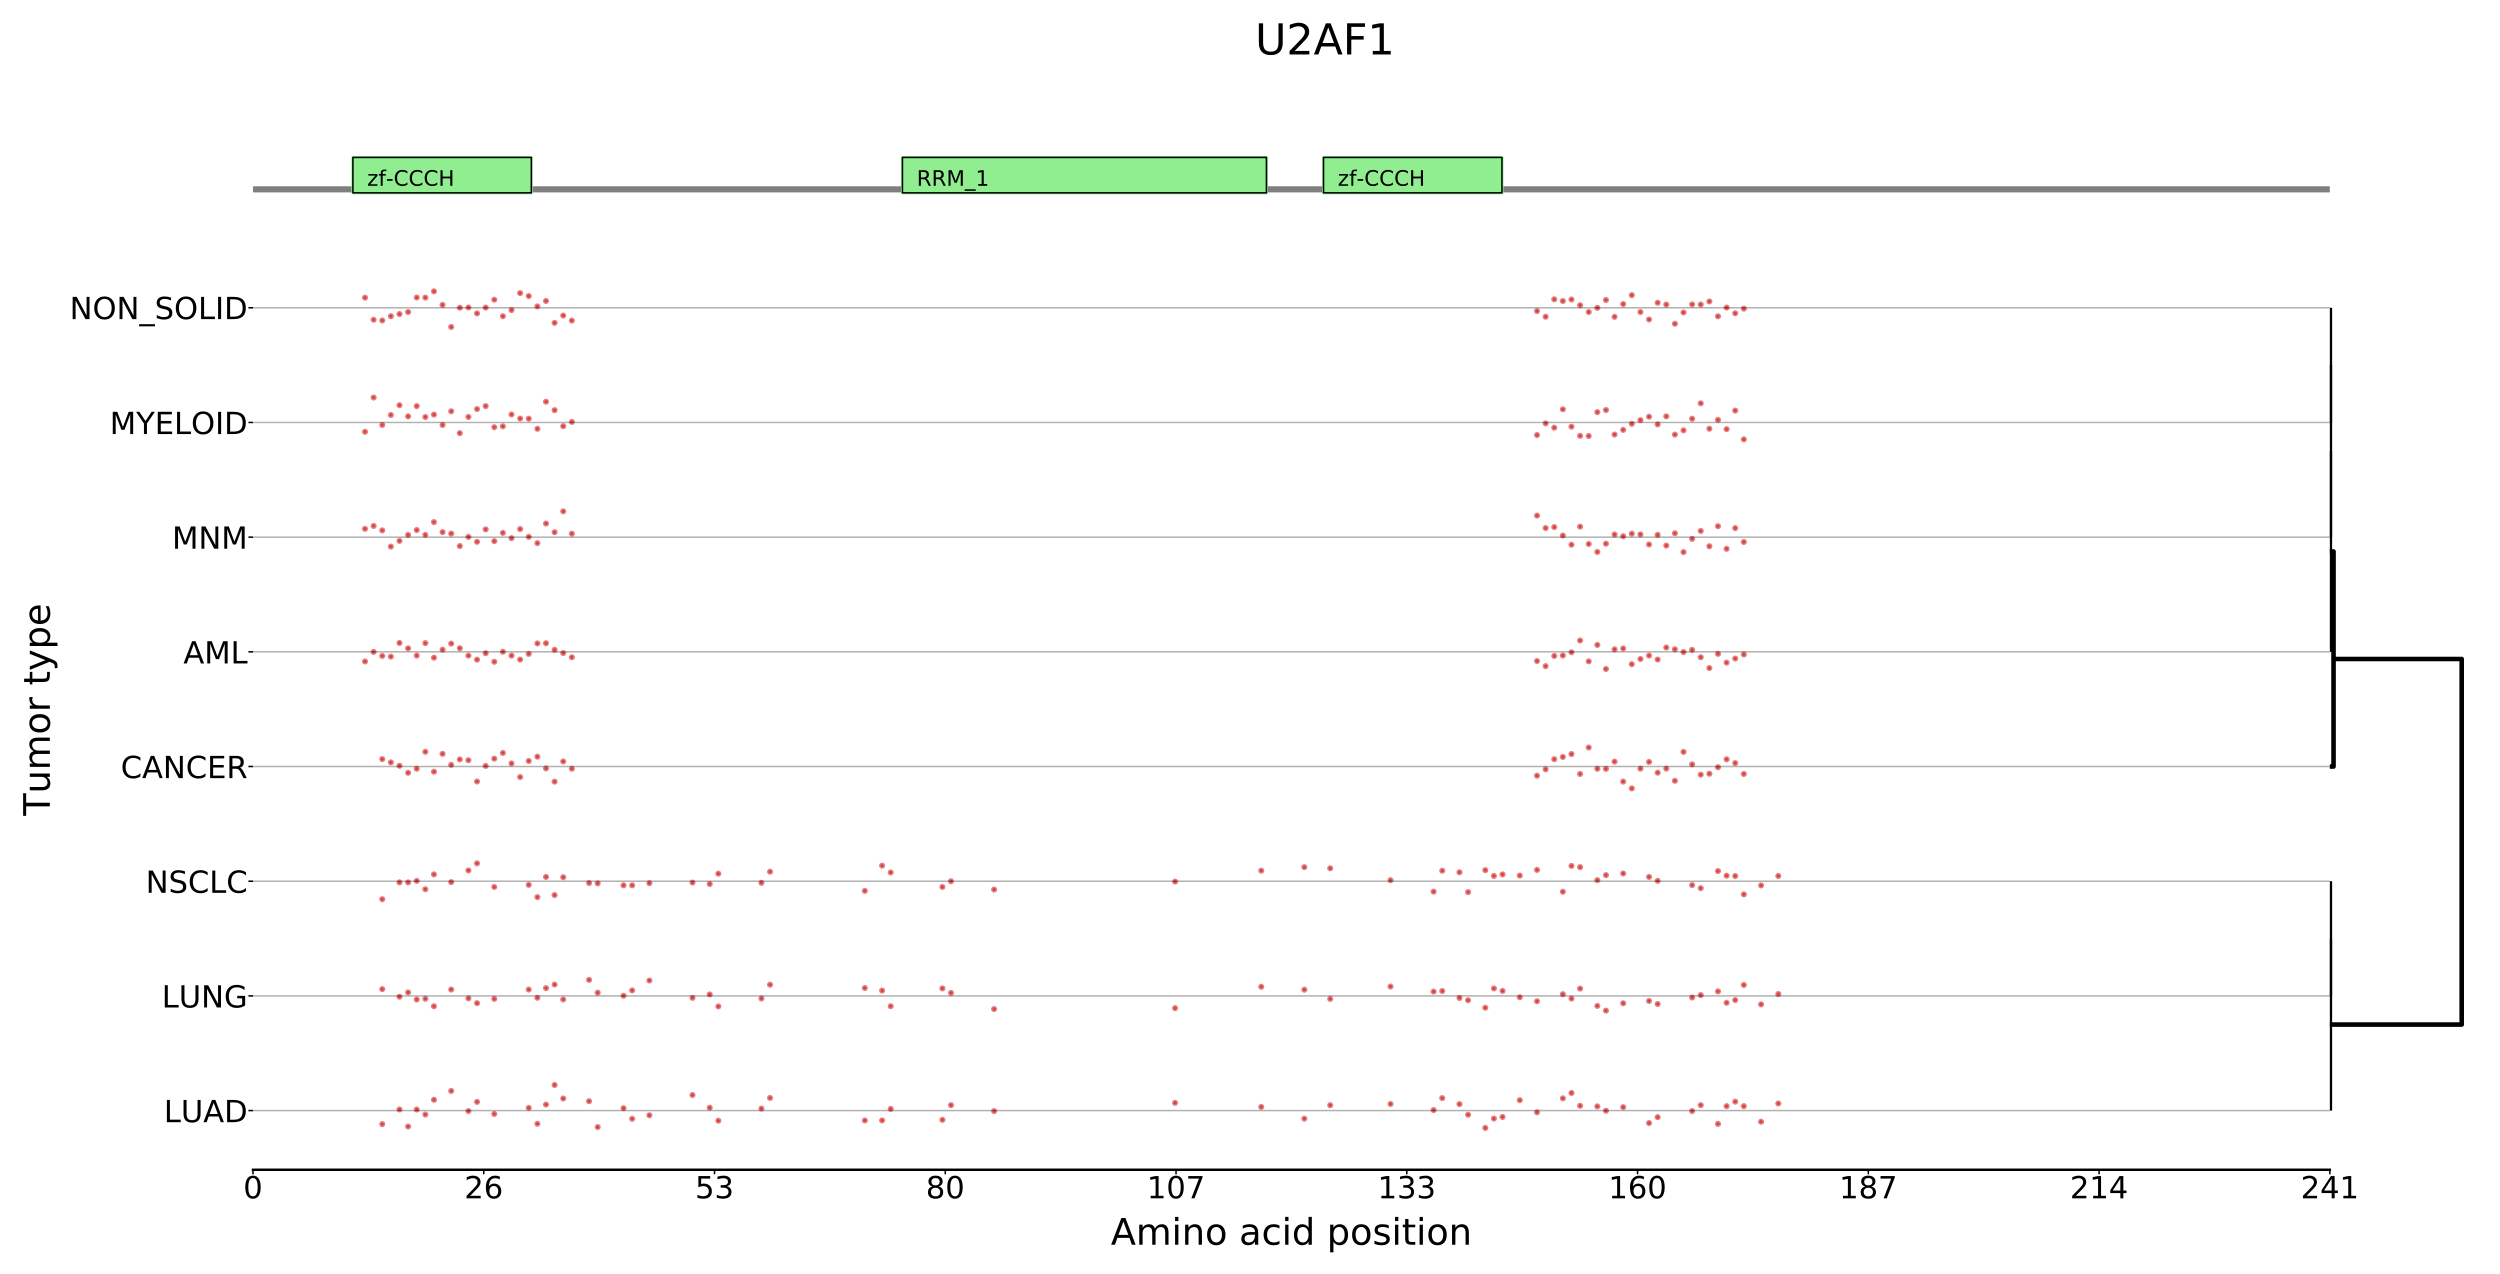 <?xml version="1.0" encoding="utf-8" standalone="no"?>
<!DOCTYPE svg PUBLIC "-//W3C//DTD SVG 1.1//EN"
  "http://www.w3.org/Graphics/SVG/1.1/DTD/svg11.dtd">
<!-- Created with matplotlib (https://matplotlib.org/) -->
<svg height="417.282pt" version="1.1" viewBox="0 0 818.622 417.282" width="818.622pt" xmlns="http://www.w3.org/2000/svg" xmlns:xlink="http://www.w3.org/1999/xlink">
 <defs>
  <style type="text/css">
*{stroke-linecap:butt;stroke-linejoin:round;}
  </style>
 </defs>
 <g id="figure_1">
  <g id="patch_1">
   <path d="M 0 417.282 
L 818.622 417.282 
L 818.622 0 
L 0 0 
z
" style="fill:#ffffff;"/>
  </g>
  <g id="axes_1">
   <g id="line2d_1">
    <path clip-path="url(#p541271a935)" d="M 82.84 61.99 
L 819.622 61.99 
" style="fill:none;stroke:#000000;stroke-linecap:square;stroke-opacity:0.5;stroke-width:2;"/>
   </g>
   <g id="patch_2">
    <path clip-path="url(#p541271a935)" d="M 115.558 63.149 
L 173.983 63.149 
L 173.983 51.559 
L 115.558 51.559 
z
" style="fill:#90ee90;stroke:#90ee90;stroke-linejoin:miter;"/>
   </g>
   <g id="patch_3">
    <path clip-path="url(#p541271a935)" d="M 115.558 63.149 
L 173.983 63.149 
L 173.983 51.559 
L 115.558 51.559 
z
" style="fill:none;stroke:#000000;stroke-linejoin:miter;stroke-width:0.5;"/>
   </g>
   <g id="patch_4">
    <path clip-path="url(#p541271a935)" d="M 295.506 63.149 
L 414.692 63.149 
L 414.692 51.559 
L 295.506 51.559 
z
" style="fill:#90ee90;stroke:#90ee90;stroke-linejoin:miter;"/>
   </g>
   <g id="patch_5">
    <path clip-path="url(#p541271a935)" d="M 295.506 63.149 
L 414.692 63.149 
L 414.692 51.559 
L 295.506 51.559 
z
" style="fill:none;stroke:#000000;stroke-linejoin:miter;stroke-width:0.5;"/>
   </g>
   <g id="patch_6">
    <path clip-path="url(#p541271a935)" d="M 433.388 63.149 
L 491.813 63.149 
L 491.813 51.559 
L 433.388 51.559 
z
" style="fill:#90ee90;stroke:#90ee90;stroke-linejoin:miter;"/>
   </g>
   <g id="patch_7">
    <path clip-path="url(#p541271a935)" d="M 433.388 63.149 
L 491.813 63.149 
L 491.813 51.559 
L 433.388 51.559 
z
" style="fill:none;stroke:#000000;stroke-linejoin:miter;stroke-width:0.5;"/>
   </g>
   <g id="text_1">
    <!-- zf-CCCH -->
    <defs>
     <path d="M 5.516 54.688 
L 48.188 54.688 
L 48.188 46.484 
L 14.406 7.172 
L 48.188 7.172 
L 48.188 0 
L 4.297 0 
L 4.297 8.203 
L 38.094 47.516 
L 5.516 47.516 
z
" id="DejaVuSans-122"/>
     <path d="M 37.109 75.984 
L 37.109 68.5 
L 28.516 68.5 
Q 23.688 68.5 21.797 66.547 
Q 19.922 64.594 19.922 59.516 
L 19.922 54.688 
L 34.719 54.688 
L 34.719 47.703 
L 19.922 47.703 
L 19.922 0 
L 10.891 0 
L 10.891 47.703 
L 2.297 47.703 
L 2.297 54.688 
L 10.891 54.688 
L 10.891 58.5 
Q 10.891 67.625 15.141 71.797 
Q 19.391 75.984 28.609 75.984 
z
" id="DejaVuSans-102"/>
     <path d="M 4.891 31.391 
L 31.203 31.391 
L 31.203 23.391 
L 4.891 23.391 
z
" id="DejaVuSans-45"/>
     <path d="M 64.406 67.281 
L 64.406 56.891 
Q 59.422 61.531 53.781 63.812 
Q 48.141 66.109 41.797 66.109 
Q 29.297 66.109 22.656 58.469 
Q 16.016 50.828 16.016 36.375 
Q 16.016 21.969 22.656 14.328 
Q 29.297 6.688 41.797 6.688 
Q 48.141 6.688 53.781 8.984 
Q 59.422 11.281 64.406 15.922 
L 64.406 5.609 
Q 59.234 2.094 53.438 0.328 
Q 47.656 -1.422 41.219 -1.422 
Q 24.656 -1.422 15.125 8.703 
Q 5.609 18.844 5.609 36.375 
Q 5.609 53.953 15.125 64.078 
Q 24.656 74.219 41.219 74.219 
Q 47.75 74.219 53.531 72.484 
Q 59.328 70.75 64.406 67.281 
z
" id="DejaVuSans-67"/>
     <path d="M 9.812 72.906 
L 19.672 72.906 
L 19.672 43.016 
L 55.516 43.016 
L 55.516 72.906 
L 65.375 72.906 
L 65.375 0 
L 55.516 0 
L 55.516 34.719 
L 19.672 34.719 
L 19.672 0 
L 9.812 0 
z
" id="DejaVuSans-72"/>
    </defs>
    <g transform="translate(120.232 60.831)scale(0.07 -0.07)">
     <use xlink:href="#DejaVuSans-122"/>
     <use x="52.49" xlink:href="#DejaVuSans-102"/>
     <use x="87.617" xlink:href="#DejaVuSans-45"/>
     <use x="123.701" xlink:href="#DejaVuSans-67"/>
     <use x="193.525" xlink:href="#DejaVuSans-67"/>
     <use x="263.35" xlink:href="#DejaVuSans-67"/>
     <use x="333.174" xlink:href="#DejaVuSans-72"/>
    </g>
   </g>
   <g id="text_2">
    <!-- RRM_1 -->
    <defs>
     <path d="M 44.391 34.188 
Q 47.562 33.109 50.562 29.594 
Q 53.562 26.078 56.594 19.922 
L 66.609 0 
L 56 0 
L 46.688 18.703 
Q 43.062 26.031 39.672 28.422 
Q 36.281 30.812 30.422 30.812 
L 19.672 30.812 
L 19.672 0 
L 9.812 0 
L 9.812 72.906 
L 32.078 72.906 
Q 44.578 72.906 50.734 67.672 
Q 56.891 62.453 56.891 51.906 
Q 56.891 45.016 53.688 40.469 
Q 50.484 35.938 44.391 34.188 
z
M 19.672 64.797 
L 19.672 38.922 
L 32.078 38.922 
Q 39.203 38.922 42.844 42.219 
Q 46.484 45.516 46.484 51.906 
Q 46.484 58.297 42.844 61.547 
Q 39.203 64.797 32.078 64.797 
z
" id="DejaVuSans-82"/>
     <path d="M 9.812 72.906 
L 24.516 72.906 
L 43.109 23.297 
L 61.812 72.906 
L 76.516 72.906 
L 76.516 0 
L 66.891 0 
L 66.891 64.016 
L 48.094 14.016 
L 38.188 14.016 
L 19.391 64.016 
L 19.391 0 
L 9.812 0 
z
" id="DejaVuSans-77"/>
     <path d="M 50.984 -16.609 
L 50.984 -23.578 
L -0.984 -23.578 
L -0.984 -16.609 
z
" id="DejaVuSans-95"/>
     <path d="M 12.406 8.297 
L 28.516 8.297 
L 28.516 63.922 
L 10.984 60.406 
L 10.984 69.391 
L 28.422 72.906 
L 38.281 72.906 
L 38.281 8.297 
L 54.391 8.297 
L 54.391 0 
L 12.406 0 
z
" id="DejaVuSans-49"/>
    </defs>
    <g transform="translate(300.18 60.831)scale(0.07 -0.07)">
     <use xlink:href="#DejaVuSans-82"/>
     <use x="69.482" xlink:href="#DejaVuSans-82"/>
     <use x="138.965" xlink:href="#DejaVuSans-77"/>
     <use x="225.244" xlink:href="#DejaVuSans-95"/>
     <use x="275.244" xlink:href="#DejaVuSans-49"/>
    </g>
   </g>
   <g id="text_3">
    <!-- zf-CCCH -->
    <g transform="translate(438.062 60.831)scale(0.07 -0.07)">
     <use xlink:href="#DejaVuSans-122"/>
     <use x="52.49" xlink:href="#DejaVuSans-102"/>
     <use x="87.617" xlink:href="#DejaVuSans-45"/>
     <use x="123.701" xlink:href="#DejaVuSans-67"/>
     <use x="193.525" xlink:href="#DejaVuSans-67"/>
     <use x="263.35" xlink:href="#DejaVuSans-67"/>
     <use x="333.174" xlink:href="#DejaVuSans-72"/>
    </g>
   </g>
  </g>
  <g id="axes_2"/>
  <g id="axes_3">
   <g id="patch_8">
    <path d="M 82.84 383.04 
L 762.903 383.04 
L 762.903 81.694 
L 82.84 81.694 
z
" style="fill:#ffffff;"/>
   </g>
   <g id="PathCollection_1">
    <defs>
     <path d="M 0 0.5 
C 0.133 0.5 0.26 0.447 0.354 0.354 
C 0.447 0.26 0.5 0.133 0.5 0 
C 0.5 -0.133 0.447 -0.26 0.354 -0.354 
C 0.26 -0.447 0.133 -0.5 0 -0.5 
C -0.133 -0.5 -0.26 -0.447 -0.354 -0.354 
C -0.447 -0.26 -0.5 -0.133 -0.5 0 
C -0.5 0.133 -0.447 0.26 -0.354 0.354 
C -0.26 0.447 -0.133 0.5 0 0.5 
z
" id="m82e7aeba4a" style="stroke:#cc0000;stroke-opacity:0.5;"/>
    </defs>
    <g clip-path="url(#p9d89b5de36)">
     <use style="fill:#cc0000;fill-opacity:0.5;stroke:#cc0000;stroke-opacity:0.5;" x="119.524" xlink:href="#m82e7aeba4a" y="97.469"/>
     <use style="fill:#cc0000;fill-opacity:0.5;stroke:#cc0000;stroke-opacity:0.5;" x="122.346" xlink:href="#m82e7aeba4a" y="104.704"/>
     <use style="fill:#cc0000;fill-opacity:0.5;stroke:#cc0000;stroke-opacity:0.5;" x="125.168" xlink:href="#m82e7aeba4a" y="104.933"/>
     <use style="fill:#cc0000;fill-opacity:0.5;stroke:#cc0000;stroke-opacity:0.5;" x="127.99" xlink:href="#m82e7aeba4a" y="103.541"/>
     <use style="fill:#cc0000;fill-opacity:0.5;stroke:#cc0000;stroke-opacity:0.5;" x="130.812" xlink:href="#m82e7aeba4a" y="102.838"/>
     <use style="fill:#cc0000;fill-opacity:0.5;stroke:#cc0000;stroke-opacity:0.5;" x="133.633" xlink:href="#m82e7aeba4a" y="102.171"/>
     <use style="fill:#cc0000;fill-opacity:0.5;stroke:#cc0000;stroke-opacity:0.5;" x="136.455" xlink:href="#m82e7aeba4a" y="97.411"/>
     <use style="fill:#cc0000;fill-opacity:0.5;stroke:#cc0000;stroke-opacity:0.5;" x="139.277" xlink:href="#m82e7aeba4a" y="97.442"/>
     <use style="fill:#cc0000;fill-opacity:0.5;stroke:#cc0000;stroke-opacity:0.5;" x="142.099" xlink:href="#m82e7aeba4a" y="95.396"/>
     <use style="fill:#cc0000;fill-opacity:0.5;stroke:#cc0000;stroke-opacity:0.5;" x="144.921" xlink:href="#m82e7aeba4a" y="99.836"/>
     <use style="fill:#cc0000;fill-opacity:0.5;stroke:#cc0000;stroke-opacity:0.5;" x="147.743" xlink:href="#m82e7aeba4a" y="107.063"/>
     <use style="fill:#cc0000;fill-opacity:0.5;stroke:#cc0000;stroke-opacity:0.5;" x="150.564" xlink:href="#m82e7aeba4a" y="100.767"/>
     <use style="fill:#cc0000;fill-opacity:0.5;stroke:#cc0000;stroke-opacity:0.5;" x="153.386" xlink:href="#m82e7aeba4a" y="100.682"/>
     <use style="fill:#cc0000;fill-opacity:0.5;stroke:#cc0000;stroke-opacity:0.5;" x="156.208" xlink:href="#m82e7aeba4a" y="102.618"/>
     <use style="fill:#cc0000;fill-opacity:0.5;stroke:#cc0000;stroke-opacity:0.5;" x="159.03" xlink:href="#m82e7aeba4a" y="100.711"/>
     <use style="fill:#cc0000;fill-opacity:0.5;stroke:#cc0000;stroke-opacity:0.5;" x="161.852" xlink:href="#m82e7aeba4a" y="98.143"/>
     <use style="fill:#cc0000;fill-opacity:0.5;stroke:#cc0000;stroke-opacity:0.5;" x="164.674" xlink:href="#m82e7aeba4a" y="103.536"/>
     <use style="fill:#cc0000;fill-opacity:0.5;stroke:#cc0000;stroke-opacity:0.5;" x="167.495" xlink:href="#m82e7aeba4a" y="101.537"/>
     <use style="fill:#cc0000;fill-opacity:0.5;stroke:#cc0000;stroke-opacity:0.5;" x="170.317" xlink:href="#m82e7aeba4a" y="95.972"/>
     <use style="fill:#cc0000;fill-opacity:0.5;stroke:#cc0000;stroke-opacity:0.5;" x="173.139" xlink:href="#m82e7aeba4a" y="96.931"/>
     <use style="fill:#cc0000;fill-opacity:0.5;stroke:#cc0000;stroke-opacity:0.5;" x="175.961" xlink:href="#m82e7aeba4a" y="100.315"/>
     <use style="fill:#cc0000;fill-opacity:0.5;stroke:#cc0000;stroke-opacity:0.5;" x="178.783" xlink:href="#m82e7aeba4a" y="98.55"/>
     <use style="fill:#cc0000;fill-opacity:0.5;stroke:#cc0000;stroke-opacity:0.5;" x="181.605" xlink:href="#m82e7aeba4a" y="105.716"/>
     <use style="fill:#cc0000;fill-opacity:0.5;stroke:#cc0000;stroke-opacity:0.5;" x="184.426" xlink:href="#m82e7aeba4a" y="103.326"/>
     <use style="fill:#cc0000;fill-opacity:0.5;stroke:#cc0000;stroke-opacity:0.5;" x="187.248" xlink:href="#m82e7aeba4a" y="104.971"/>
     <use style="fill:#cc0000;fill-opacity:0.5;stroke:#cc0000;stroke-opacity:0.5;" x="503.294" xlink:href="#m82e7aeba4a" y="101.857"/>
     <use style="fill:#cc0000;fill-opacity:0.5;stroke:#cc0000;stroke-opacity:0.5;" x="506.116" xlink:href="#m82e7aeba4a" y="103.712"/>
     <use style="fill:#cc0000;fill-opacity:0.5;stroke:#cc0000;stroke-opacity:0.5;" x="508.938" xlink:href="#m82e7aeba4a" y="98.003"/>
     <use style="fill:#cc0000;fill-opacity:0.5;stroke:#cc0000;stroke-opacity:0.5;" x="511.759" xlink:href="#m82e7aeba4a" y="98.57"/>
     <use style="fill:#cc0000;fill-opacity:0.5;stroke:#cc0000;stroke-opacity:0.5;" x="514.581" xlink:href="#m82e7aeba4a" y="98.068"/>
     <use style="fill:#cc0000;fill-opacity:0.5;stroke:#cc0000;stroke-opacity:0.5;" x="517.403" xlink:href="#m82e7aeba4a" y="99.933"/>
     <use style="fill:#cc0000;fill-opacity:0.5;stroke:#cc0000;stroke-opacity:0.5;" x="520.225" xlink:href="#m82e7aeba4a" y="102.167"/>
     <use style="fill:#cc0000;fill-opacity:0.5;stroke:#cc0000;stroke-opacity:0.5;" x="523.047" xlink:href="#m82e7aeba4a" y="100.804"/>
     <use style="fill:#cc0000;fill-opacity:0.5;stroke:#cc0000;stroke-opacity:0.5;" x="525.869" xlink:href="#m82e7aeba4a" y="98.232"/>
     <use style="fill:#cc0000;fill-opacity:0.5;stroke:#cc0000;stroke-opacity:0.5;" x="528.69" xlink:href="#m82e7aeba4a" y="103.751"/>
     <use style="fill:#cc0000;fill-opacity:0.5;stroke:#cc0000;stroke-opacity:0.5;" x="531.512" xlink:href="#m82e7aeba4a" y="99.56"/>
     <use style="fill:#cc0000;fill-opacity:0.5;stroke:#cc0000;stroke-opacity:0.5;" x="534.334" xlink:href="#m82e7aeba4a" y="96.64"/>
     <use style="fill:#cc0000;fill-opacity:0.5;stroke:#cc0000;stroke-opacity:0.5;" x="537.156" xlink:href="#m82e7aeba4a" y="102.168"/>
     <use style="fill:#cc0000;fill-opacity:0.5;stroke:#cc0000;stroke-opacity:0.5;" x="539.978" xlink:href="#m82e7aeba4a" y="104.615"/>
     <use style="fill:#cc0000;fill-opacity:0.5;stroke:#cc0000;stroke-opacity:0.5;" x="542.8" xlink:href="#m82e7aeba4a" y="99.137"/>
     <use style="fill:#cc0000;fill-opacity:0.5;stroke:#cc0000;stroke-opacity:0.5;" x="545.621" xlink:href="#m82e7aeba4a" y="99.723"/>
     <use style="fill:#cc0000;fill-opacity:0.5;stroke:#cc0000;stroke-opacity:0.5;" x="548.443" xlink:href="#m82e7aeba4a" y="106.018"/>
     <use style="fill:#cc0000;fill-opacity:0.5;stroke:#cc0000;stroke-opacity:0.5;" x="551.265" xlink:href="#m82e7aeba4a" y="102.315"/>
     <use style="fill:#cc0000;fill-opacity:0.5;stroke:#cc0000;stroke-opacity:0.5;" x="554.087" xlink:href="#m82e7aeba4a" y="99.671"/>
     <use style="fill:#cc0000;fill-opacity:0.5;stroke:#cc0000;stroke-opacity:0.5;" x="556.909" xlink:href="#m82e7aeba4a" y="99.716"/>
     <use style="fill:#cc0000;fill-opacity:0.5;stroke:#cc0000;stroke-opacity:0.5;" x="559.731" xlink:href="#m82e7aeba4a" y="98.71"/>
     <use style="fill:#cc0000;fill-opacity:0.5;stroke:#cc0000;stroke-opacity:0.5;" x="562.552" xlink:href="#m82e7aeba4a" y="103.572"/>
     <use style="fill:#cc0000;fill-opacity:0.5;stroke:#cc0000;stroke-opacity:0.5;" x="565.374" xlink:href="#m82e7aeba4a" y="100.718"/>
     <use style="fill:#cc0000;fill-opacity:0.5;stroke:#cc0000;stroke-opacity:0.5;" x="568.196" xlink:href="#m82e7aeba4a" y="102.584"/>
     <use style="fill:#cc0000;fill-opacity:0.5;stroke:#cc0000;stroke-opacity:0.5;" x="571.018" xlink:href="#m82e7aeba4a" y="101.06"/>
     <use style="fill:#cc0000;fill-opacity:0.5;stroke:#cc0000;stroke-opacity:0.5;" x="119.524" xlink:href="#m82e7aeba4a" y="141.395"/>
     <use style="fill:#cc0000;fill-opacity:0.5;stroke:#cc0000;stroke-opacity:0.5;" x="122.346" xlink:href="#m82e7aeba4a" y="130.175"/>
     <use style="fill:#cc0000;fill-opacity:0.5;stroke:#cc0000;stroke-opacity:0.5;" x="125.168" xlink:href="#m82e7aeba4a" y="139.158"/>
     <use style="fill:#cc0000;fill-opacity:0.5;stroke:#cc0000;stroke-opacity:0.5;" x="127.99" xlink:href="#m82e7aeba4a" y="135.884"/>
     <use style="fill:#cc0000;fill-opacity:0.5;stroke:#cc0000;stroke-opacity:0.5;" x="130.812" xlink:href="#m82e7aeba4a" y="132.685"/>
     <use style="fill:#cc0000;fill-opacity:0.5;stroke:#cc0000;stroke-opacity:0.5;" x="133.633" xlink:href="#m82e7aeba4a" y="136.334"/>
     <use style="fill:#cc0000;fill-opacity:0.5;stroke:#cc0000;stroke-opacity:0.5;" x="136.455" xlink:href="#m82e7aeba4a" y="132.974"/>
     <use style="fill:#cc0000;fill-opacity:0.5;stroke:#cc0000;stroke-opacity:0.5;" x="139.277" xlink:href="#m82e7aeba4a" y="136.547"/>
     <use style="fill:#cc0000;fill-opacity:0.5;stroke:#cc0000;stroke-opacity:0.5;" x="142.099" xlink:href="#m82e7aeba4a" y="135.761"/>
     <use style="fill:#cc0000;fill-opacity:0.5;stroke:#cc0000;stroke-opacity:0.5;" x="144.921" xlink:href="#m82e7aeba4a" y="139.165"/>
     <use style="fill:#cc0000;fill-opacity:0.5;stroke:#cc0000;stroke-opacity:0.5;" x="147.743" xlink:href="#m82e7aeba4a" y="134.671"/>
     <use style="fill:#cc0000;fill-opacity:0.5;stroke:#cc0000;stroke-opacity:0.5;" x="150.564" xlink:href="#m82e7aeba4a" y="141.831"/>
     <use style="fill:#cc0000;fill-opacity:0.5;stroke:#cc0000;stroke-opacity:0.5;" x="153.386" xlink:href="#m82e7aeba4a" y="136.519"/>
     <use style="fill:#cc0000;fill-opacity:0.5;stroke:#cc0000;stroke-opacity:0.5;" x="156.208" xlink:href="#m82e7aeba4a" y="133.937"/>
     <use style="fill:#cc0000;fill-opacity:0.5;stroke:#cc0000;stroke-opacity:0.5;" x="159.03" xlink:href="#m82e7aeba4a" y="132.974"/>
     <use style="fill:#cc0000;fill-opacity:0.5;stroke:#cc0000;stroke-opacity:0.5;" x="161.852" xlink:href="#m82e7aeba4a" y="139.88"/>
     <use style="fill:#cc0000;fill-opacity:0.5;stroke:#cc0000;stroke-opacity:0.5;" x="164.674" xlink:href="#m82e7aeba4a" y="139.59"/>
     <use style="fill:#cc0000;fill-opacity:0.5;stroke:#cc0000;stroke-opacity:0.5;" x="167.495" xlink:href="#m82e7aeba4a" y="135.723"/>
     <use style="fill:#cc0000;fill-opacity:0.5;stroke:#cc0000;stroke-opacity:0.5;" x="170.317" xlink:href="#m82e7aeba4a" y="137.043"/>
     <use style="fill:#cc0000;fill-opacity:0.5;stroke:#cc0000;stroke-opacity:0.5;" x="173.139" xlink:href="#m82e7aeba4a" y="137.095"/>
     <use style="fill:#cc0000;fill-opacity:0.5;stroke:#cc0000;stroke-opacity:0.5;" x="175.961" xlink:href="#m82e7aeba4a" y="140.413"/>
     <use style="fill:#cc0000;fill-opacity:0.5;stroke:#cc0000;stroke-opacity:0.5;" x="178.783" xlink:href="#m82e7aeba4a" y="131.539"/>
     <use style="fill:#cc0000;fill-opacity:0.5;stroke:#cc0000;stroke-opacity:0.5;" x="181.605" xlink:href="#m82e7aeba4a" y="134.308"/>
     <use style="fill:#cc0000;fill-opacity:0.5;stroke:#cc0000;stroke-opacity:0.5;" x="184.426" xlink:href="#m82e7aeba4a" y="139.549"/>
     <use style="fill:#cc0000;fill-opacity:0.5;stroke:#cc0000;stroke-opacity:0.5;" x="187.248" xlink:href="#m82e7aeba4a" y="138.147"/>
     <use style="fill:#cc0000;fill-opacity:0.5;stroke:#cc0000;stroke-opacity:0.5;" x="503.294" xlink:href="#m82e7aeba4a" y="142.442"/>
     <use style="fill:#cc0000;fill-opacity:0.5;stroke:#cc0000;stroke-opacity:0.5;" x="506.116" xlink:href="#m82e7aeba4a" y="138.64"/>
     <use style="fill:#cc0000;fill-opacity:0.5;stroke:#cc0000;stroke-opacity:0.5;" x="508.938" xlink:href="#m82e7aeba4a" y="140.039"/>
     <use style="fill:#cc0000;fill-opacity:0.5;stroke:#cc0000;stroke-opacity:0.5;" x="511.759" xlink:href="#m82e7aeba4a" y="134.021"/>
     <use style="fill:#cc0000;fill-opacity:0.5;stroke:#cc0000;stroke-opacity:0.5;" x="514.581" xlink:href="#m82e7aeba4a" y="139.717"/>
     <use style="fill:#cc0000;fill-opacity:0.5;stroke:#cc0000;stroke-opacity:0.5;" x="517.403" xlink:href="#m82e7aeba4a" y="142.726"/>
     <use style="fill:#cc0000;fill-opacity:0.5;stroke:#cc0000;stroke-opacity:0.5;" x="520.225" xlink:href="#m82e7aeba4a" y="142.771"/>
     <use style="fill:#cc0000;fill-opacity:0.5;stroke:#cc0000;stroke-opacity:0.5;" x="523.047" xlink:href="#m82e7aeba4a" y="134.952"/>
     <use style="fill:#cc0000;fill-opacity:0.5;stroke:#cc0000;stroke-opacity:0.5;" x="525.869" xlink:href="#m82e7aeba4a" y="134.261"/>
     <use style="fill:#cc0000;fill-opacity:0.5;stroke:#cc0000;stroke-opacity:0.5;" x="528.69" xlink:href="#m82e7aeba4a" y="142.292"/>
     <use style="fill:#cc0000;fill-opacity:0.5;stroke:#cc0000;stroke-opacity:0.5;" x="531.512" xlink:href="#m82e7aeba4a" y="140.775"/>
     <use style="fill:#cc0000;fill-opacity:0.5;stroke:#cc0000;stroke-opacity:0.5;" x="534.334" xlink:href="#m82e7aeba4a" y="138.789"/>
     <use style="fill:#cc0000;fill-opacity:0.5;stroke:#cc0000;stroke-opacity:0.5;" x="537.156" xlink:href="#m82e7aeba4a" y="137.569"/>
     <use style="fill:#cc0000;fill-opacity:0.5;stroke:#cc0000;stroke-opacity:0.5;" x="539.978" xlink:href="#m82e7aeba4a" y="136.452"/>
     <use style="fill:#cc0000;fill-opacity:0.5;stroke:#cc0000;stroke-opacity:0.5;" x="542.8" xlink:href="#m82e7aeba4a" y="138.966"/>
     <use style="fill:#cc0000;fill-opacity:0.5;stroke:#cc0000;stroke-opacity:0.5;" x="545.621" xlink:href="#m82e7aeba4a" y="136.329"/>
     <use style="fill:#cc0000;fill-opacity:0.5;stroke:#cc0000;stroke-opacity:0.5;" x="548.443" xlink:href="#m82e7aeba4a" y="142.304"/>
     <use style="fill:#cc0000;fill-opacity:0.5;stroke:#cc0000;stroke-opacity:0.5;" x="551.265" xlink:href="#m82e7aeba4a" y="140.908"/>
     <use style="fill:#cc0000;fill-opacity:0.5;stroke:#cc0000;stroke-opacity:0.5;" x="554.087" xlink:href="#m82e7aeba4a" y="137.11"/>
     <use style="fill:#cc0000;fill-opacity:0.5;stroke:#cc0000;stroke-opacity:0.5;" x="556.909" xlink:href="#m82e7aeba4a" y="132.064"/>
     <use style="fill:#cc0000;fill-opacity:0.5;stroke:#cc0000;stroke-opacity:0.5;" x="559.731" xlink:href="#m82e7aeba4a" y="140.387"/>
     <use style="fill:#cc0000;fill-opacity:0.5;stroke:#cc0000;stroke-opacity:0.5;" x="562.552" xlink:href="#m82e7aeba4a" y="137.48"/>
     <use style="fill:#cc0000;fill-opacity:0.5;stroke:#cc0000;stroke-opacity:0.5;" x="565.374" xlink:href="#m82e7aeba4a" y="140.524"/>
     <use style="fill:#cc0000;fill-opacity:0.5;stroke:#cc0000;stroke-opacity:0.5;" x="568.196" xlink:href="#m82e7aeba4a" y="134.439"/>
     <use style="fill:#cc0000;fill-opacity:0.5;stroke:#cc0000;stroke-opacity:0.5;" x="571.018" xlink:href="#m82e7aeba4a" y="143.865"/>
     <use style="fill:#cc0000;fill-opacity:0.5;stroke:#cc0000;stroke-opacity:0.5;" x="119.524" xlink:href="#m82e7aeba4a" y="173.165"/>
     <use style="fill:#cc0000;fill-opacity:0.5;stroke:#cc0000;stroke-opacity:0.5;" x="122.346" xlink:href="#m82e7aeba4a" y="172.224"/>
     <use style="fill:#cc0000;fill-opacity:0.5;stroke:#cc0000;stroke-opacity:0.5;" x="125.168" xlink:href="#m82e7aeba4a" y="173.667"/>
     <use style="fill:#cc0000;fill-opacity:0.5;stroke:#cc0000;stroke-opacity:0.5;" x="127.99" xlink:href="#m82e7aeba4a" y="178.976"/>
     <use style="fill:#cc0000;fill-opacity:0.5;stroke:#cc0000;stroke-opacity:0.5;" x="130.812" xlink:href="#m82e7aeba4a" y="177.114"/>
     <use style="fill:#cc0000;fill-opacity:0.5;stroke:#cc0000;stroke-opacity:0.5;" x="133.633" xlink:href="#m82e7aeba4a" y="175.146"/>
     <use style="fill:#cc0000;fill-opacity:0.5;stroke:#cc0000;stroke-opacity:0.5;" x="136.455" xlink:href="#m82e7aeba4a" y="173.55"/>
     <use style="fill:#cc0000;fill-opacity:0.5;stroke:#cc0000;stroke-opacity:0.5;" x="139.277" xlink:href="#m82e7aeba4a" y="175.144"/>
     <use style="fill:#cc0000;fill-opacity:0.5;stroke:#cc0000;stroke-opacity:0.5;" x="142.099" xlink:href="#m82e7aeba4a" y="170.957"/>
     <use style="fill:#cc0000;fill-opacity:0.5;stroke:#cc0000;stroke-opacity:0.5;" x="144.921" xlink:href="#m82e7aeba4a" y="174.249"/>
     <use style="fill:#cc0000;fill-opacity:0.5;stroke:#cc0000;stroke-opacity:0.5;" x="147.743" xlink:href="#m82e7aeba4a" y="174.726"/>
     <use style="fill:#cc0000;fill-opacity:0.5;stroke:#cc0000;stroke-opacity:0.5;" x="150.564" xlink:href="#m82e7aeba4a" y="178.801"/>
     <use style="fill:#cc0000;fill-opacity:0.5;stroke:#cc0000;stroke-opacity:0.5;" x="153.386" xlink:href="#m82e7aeba4a" y="175.799"/>
     <use style="fill:#cc0000;fill-opacity:0.5;stroke:#cc0000;stroke-opacity:0.5;" x="156.208" xlink:href="#m82e7aeba4a" y="177.414"/>
     <use style="fill:#cc0000;fill-opacity:0.5;stroke:#cc0000;stroke-opacity:0.5;" x="159.03" xlink:href="#m82e7aeba4a" y="173.337"/>
     <use style="fill:#cc0000;fill-opacity:0.5;stroke:#cc0000;stroke-opacity:0.5;" x="161.852" xlink:href="#m82e7aeba4a" y="177.189"/>
     <use style="fill:#cc0000;fill-opacity:0.5;stroke:#cc0000;stroke-opacity:0.5;" x="164.674" xlink:href="#m82e7aeba4a" y="174.491"/>
     <use style="fill:#cc0000;fill-opacity:0.5;stroke:#cc0000;stroke-opacity:0.5;" x="167.495" xlink:href="#m82e7aeba4a" y="176.222"/>
     <use style="fill:#cc0000;fill-opacity:0.5;stroke:#cc0000;stroke-opacity:0.5;" x="170.317" xlink:href="#m82e7aeba4a" y="173.242"/>
     <use style="fill:#cc0000;fill-opacity:0.5;stroke:#cc0000;stroke-opacity:0.5;" x="173.139" xlink:href="#m82e7aeba4a" y="175.777"/>
     <use style="fill:#cc0000;fill-opacity:0.5;stroke:#cc0000;stroke-opacity:0.5;" x="175.961" xlink:href="#m82e7aeba4a" y="177.844"/>
     <use style="fill:#cc0000;fill-opacity:0.5;stroke:#cc0000;stroke-opacity:0.5;" x="178.783" xlink:href="#m82e7aeba4a" y="171.43"/>
     <use style="fill:#cc0000;fill-opacity:0.5;stroke:#cc0000;stroke-opacity:0.5;" x="181.605" xlink:href="#m82e7aeba4a" y="174.276"/>
     <use style="fill:#cc0000;fill-opacity:0.5;stroke:#cc0000;stroke-opacity:0.5;" x="184.426" xlink:href="#m82e7aeba4a" y="167.438"/>
     <use style="fill:#cc0000;fill-opacity:0.5;stroke:#cc0000;stroke-opacity:0.5;" x="187.248" xlink:href="#m82e7aeba4a" y="174.751"/>
     <use style="fill:#cc0000;fill-opacity:0.5;stroke:#cc0000;stroke-opacity:0.5;" x="503.294" xlink:href="#m82e7aeba4a" y="168.834"/>
     <use style="fill:#cc0000;fill-opacity:0.5;stroke:#cc0000;stroke-opacity:0.5;" x="506.116" xlink:href="#m82e7aeba4a" y="172.91"/>
     <use style="fill:#cc0000;fill-opacity:0.5;stroke:#cc0000;stroke-opacity:0.5;" x="508.938" xlink:href="#m82e7aeba4a" y="172.59"/>
     <use style="fill:#cc0000;fill-opacity:0.5;stroke:#cc0000;stroke-opacity:0.5;" x="511.759" xlink:href="#m82e7aeba4a" y="175.363"/>
     <use style="fill:#cc0000;fill-opacity:0.5;stroke:#cc0000;stroke-opacity:0.5;" x="514.581" xlink:href="#m82e7aeba4a" y="178.368"/>
     <use style="fill:#cc0000;fill-opacity:0.5;stroke:#cc0000;stroke-opacity:0.5;" x="517.403" xlink:href="#m82e7aeba4a" y="172.45"/>
     <use style="fill:#cc0000;fill-opacity:0.5;stroke:#cc0000;stroke-opacity:0.5;" x="520.225" xlink:href="#m82e7aeba4a" y="178.132"/>
     <use style="fill:#cc0000;fill-opacity:0.5;stroke:#cc0000;stroke-opacity:0.5;" x="523.047" xlink:href="#m82e7aeba4a" y="180.734"/>
     <use style="fill:#cc0000;fill-opacity:0.5;stroke:#cc0000;stroke-opacity:0.5;" x="525.869" xlink:href="#m82e7aeba4a" y="178.041"/>
     <use style="fill:#cc0000;fill-opacity:0.5;stroke:#cc0000;stroke-opacity:0.5;" x="528.69" xlink:href="#m82e7aeba4a" y="175.016"/>
     <use style="fill:#cc0000;fill-opacity:0.5;stroke:#cc0000;stroke-opacity:0.5;" x="531.512" xlink:href="#m82e7aeba4a" y="175.595"/>
     <use style="fill:#cc0000;fill-opacity:0.5;stroke:#cc0000;stroke-opacity:0.5;" x="534.334" xlink:href="#m82e7aeba4a" y="174.75"/>
     <use style="fill:#cc0000;fill-opacity:0.5;stroke:#cc0000;stroke-opacity:0.5;" x="537.156" xlink:href="#m82e7aeba4a" y="174.986"/>
     <use style="fill:#cc0000;fill-opacity:0.5;stroke:#cc0000;stroke-opacity:0.5;" x="539.978" xlink:href="#m82e7aeba4a" y="178.283"/>
     <use style="fill:#cc0000;fill-opacity:0.5;stroke:#cc0000;stroke-opacity:0.5;" x="542.8" xlink:href="#m82e7aeba4a" y="175.133"/>
     <use style="fill:#cc0000;fill-opacity:0.5;stroke:#cc0000;stroke-opacity:0.5;" x="545.621" xlink:href="#m82e7aeba4a" y="178.64"/>
     <use style="fill:#cc0000;fill-opacity:0.5;stroke:#cc0000;stroke-opacity:0.5;" x="548.443" xlink:href="#m82e7aeba4a" y="174.619"/>
     <use style="fill:#cc0000;fill-opacity:0.5;stroke:#cc0000;stroke-opacity:0.5;" x="551.265" xlink:href="#m82e7aeba4a" y="180.783"/>
     <use style="fill:#cc0000;fill-opacity:0.5;stroke:#cc0000;stroke-opacity:0.5;" x="554.087" xlink:href="#m82e7aeba4a" y="176.457"/>
     <use style="fill:#cc0000;fill-opacity:0.5;stroke:#cc0000;stroke-opacity:0.5;" x="556.909" xlink:href="#m82e7aeba4a" y="173.858"/>
     <use style="fill:#cc0000;fill-opacity:0.5;stroke:#cc0000;stroke-opacity:0.5;" x="559.731" xlink:href="#m82e7aeba4a" y="178.869"/>
     <use style="fill:#cc0000;fill-opacity:0.5;stroke:#cc0000;stroke-opacity:0.5;" x="562.552" xlink:href="#m82e7aeba4a" y="172.304"/>
     <use style="fill:#cc0000;fill-opacity:0.5;stroke:#cc0000;stroke-opacity:0.5;" x="565.374" xlink:href="#m82e7aeba4a" y="179.718"/>
     <use style="fill:#cc0000;fill-opacity:0.5;stroke:#cc0000;stroke-opacity:0.5;" x="568.196" xlink:href="#m82e7aeba4a" y="172.925"/>
     <use style="fill:#cc0000;fill-opacity:0.5;stroke:#cc0000;stroke-opacity:0.5;" x="571.018" xlink:href="#m82e7aeba4a" y="177.464"/>
     <use style="fill:#cc0000;fill-opacity:0.5;stroke:#cc0000;stroke-opacity:0.5;" x="119.524" xlink:href="#m82e7aeba4a" y="216.589"/>
     <use style="fill:#cc0000;fill-opacity:0.5;stroke:#cc0000;stroke-opacity:0.5;" x="122.346" xlink:href="#m82e7aeba4a" y="213.467"/>
     <use style="fill:#cc0000;fill-opacity:0.5;stroke:#cc0000;stroke-opacity:0.5;" x="125.168" xlink:href="#m82e7aeba4a" y="214.785"/>
     <use style="fill:#cc0000;fill-opacity:0.5;stroke:#cc0000;stroke-opacity:0.5;" x="127.99" xlink:href="#m82e7aeba4a" y="215.014"/>
     <use style="fill:#cc0000;fill-opacity:0.5;stroke:#cc0000;stroke-opacity:0.5;" x="130.812" xlink:href="#m82e7aeba4a" y="210.529"/>
     <use style="fill:#cc0000;fill-opacity:0.5;stroke:#cc0000;stroke-opacity:0.5;" x="133.633" xlink:href="#m82e7aeba4a" y="212.303"/>
     <use style="fill:#cc0000;fill-opacity:0.5;stroke:#cc0000;stroke-opacity:0.5;" x="136.455" xlink:href="#m82e7aeba4a" y="214.674"/>
     <use style="fill:#cc0000;fill-opacity:0.5;stroke:#cc0000;stroke-opacity:0.5;" x="139.277" xlink:href="#m82e7aeba4a" y="210.586"/>
     <use style="fill:#cc0000;fill-opacity:0.5;stroke:#cc0000;stroke-opacity:0.5;" x="142.099" xlink:href="#m82e7aeba4a" y="215.369"/>
     <use style="fill:#cc0000;fill-opacity:0.5;stroke:#cc0000;stroke-opacity:0.5;" x="144.921" xlink:href="#m82e7aeba4a" y="212.722"/>
     <use style="fill:#cc0000;fill-opacity:0.5;stroke:#cc0000;stroke-opacity:0.5;" x="147.743" xlink:href="#m82e7aeba4a" y="210.751"/>
     <use style="fill:#cc0000;fill-opacity:0.5;stroke:#cc0000;stroke-opacity:0.5;" x="150.564" xlink:href="#m82e7aeba4a" y="212.27"/>
     <use style="fill:#cc0000;fill-opacity:0.5;stroke:#cc0000;stroke-opacity:0.5;" x="153.386" xlink:href="#m82e7aeba4a" y="214.673"/>
     <use style="fill:#cc0000;fill-opacity:0.5;stroke:#cc0000;stroke-opacity:0.5;" x="156.208" xlink:href="#m82e7aeba4a" y="216.006"/>
     <use style="fill:#cc0000;fill-opacity:0.5;stroke:#cc0000;stroke-opacity:0.5;" x="159.03" xlink:href="#m82e7aeba4a" y="213.897"/>
     <use style="fill:#cc0000;fill-opacity:0.5;stroke:#cc0000;stroke-opacity:0.5;" x="161.852" xlink:href="#m82e7aeba4a" y="216.698"/>
     <use style="fill:#cc0000;fill-opacity:0.5;stroke:#cc0000;stroke-opacity:0.5;" x="164.674" xlink:href="#m82e7aeba4a" y="213.426"/>
     <use style="fill:#cc0000;fill-opacity:0.5;stroke:#cc0000;stroke-opacity:0.5;" x="167.495" xlink:href="#m82e7aeba4a" y="214.679"/>
     <use style="fill:#cc0000;fill-opacity:0.5;stroke:#cc0000;stroke-opacity:0.5;" x="170.317" xlink:href="#m82e7aeba4a" y="215.973"/>
     <use style="fill:#cc0000;fill-opacity:0.5;stroke:#cc0000;stroke-opacity:0.5;" x="173.139" xlink:href="#m82e7aeba4a" y="214.112"/>
     <use style="fill:#cc0000;fill-opacity:0.5;stroke:#cc0000;stroke-opacity:0.5;" x="175.961" xlink:href="#m82e7aeba4a" y="210.689"/>
     <use style="fill:#cc0000;fill-opacity:0.5;stroke:#cc0000;stroke-opacity:0.5;" x="178.783" xlink:href="#m82e7aeba4a" y="210.623"/>
     <use style="fill:#cc0000;fill-opacity:0.5;stroke:#cc0000;stroke-opacity:0.5;" x="181.605" xlink:href="#m82e7aeba4a" y="212.779"/>
     <use style="fill:#cc0000;fill-opacity:0.5;stroke:#cc0000;stroke-opacity:0.5;" x="184.426" xlink:href="#m82e7aeba4a" y="213.848"/>
     <use style="fill:#cc0000;fill-opacity:0.5;stroke:#cc0000;stroke-opacity:0.5;" x="187.248" xlink:href="#m82e7aeba4a" y="215.21"/>
     <use style="fill:#cc0000;fill-opacity:0.5;stroke:#cc0000;stroke-opacity:0.5;" x="503.294" xlink:href="#m82e7aeba4a" y="216.454"/>
     <use style="fill:#cc0000;fill-opacity:0.5;stroke:#cc0000;stroke-opacity:0.5;" x="506.116" xlink:href="#m82e7aeba4a" y="218.129"/>
     <use style="fill:#cc0000;fill-opacity:0.5;stroke:#cc0000;stroke-opacity:0.5;" x="508.938" xlink:href="#m82e7aeba4a" y="214.796"/>
     <use style="fill:#cc0000;fill-opacity:0.5;stroke:#cc0000;stroke-opacity:0.5;" x="511.759" xlink:href="#m82e7aeba4a" y="214.655"/>
     <use style="fill:#cc0000;fill-opacity:0.5;stroke:#cc0000;stroke-opacity:0.5;" x="514.581" xlink:href="#m82e7aeba4a" y="213.589"/>
     <use style="fill:#cc0000;fill-opacity:0.5;stroke:#cc0000;stroke-opacity:0.5;" x="517.403" xlink:href="#m82e7aeba4a" y="209.74"/>
     <use style="fill:#cc0000;fill-opacity:0.5;stroke:#cc0000;stroke-opacity:0.5;" x="520.225" xlink:href="#m82e7aeba4a" y="216.567"/>
     <use style="fill:#cc0000;fill-opacity:0.5;stroke:#cc0000;stroke-opacity:0.5;" x="523.047" xlink:href="#m82e7aeba4a" y="211.177"/>
     <use style="fill:#cc0000;fill-opacity:0.5;stroke:#cc0000;stroke-opacity:0.5;" x="525.869" xlink:href="#m82e7aeba4a" y="219.059"/>
     <use style="fill:#cc0000;fill-opacity:0.5;stroke:#cc0000;stroke-opacity:0.5;" x="528.69" xlink:href="#m82e7aeba4a" y="212.615"/>
     <use style="fill:#cc0000;fill-opacity:0.5;stroke:#cc0000;stroke-opacity:0.5;" x="531.512" xlink:href="#m82e7aeba4a" y="212.348"/>
     <use style="fill:#cc0000;fill-opacity:0.5;stroke:#cc0000;stroke-opacity:0.5;" x="534.334" xlink:href="#m82e7aeba4a" y="217.477"/>
     <use style="fill:#cc0000;fill-opacity:0.5;stroke:#cc0000;stroke-opacity:0.5;" x="537.156" xlink:href="#m82e7aeba4a" y="215.789"/>
     <use style="fill:#cc0000;fill-opacity:0.5;stroke:#cc0000;stroke-opacity:0.5;" x="539.978" xlink:href="#m82e7aeba4a" y="214.675"/>
     <use style="fill:#cc0000;fill-opacity:0.5;stroke:#cc0000;stroke-opacity:0.5;" x="542.8" xlink:href="#m82e7aeba4a" y="215.969"/>
     <use style="fill:#cc0000;fill-opacity:0.5;stroke:#cc0000;stroke-opacity:0.5;" x="545.621" xlink:href="#m82e7aeba4a" y="212.025"/>
     <use style="fill:#cc0000;fill-opacity:0.5;stroke:#cc0000;stroke-opacity:0.5;" x="548.443" xlink:href="#m82e7aeba4a" y="212.6"/>
     <use style="fill:#cc0000;fill-opacity:0.5;stroke:#cc0000;stroke-opacity:0.5;" x="551.265" xlink:href="#m82e7aeba4a" y="213.513"/>
     <use style="fill:#cc0000;fill-opacity:0.5;stroke:#cc0000;stroke-opacity:0.5;" x="554.087" xlink:href="#m82e7aeba4a" y="212.799"/>
     <use style="fill:#cc0000;fill-opacity:0.5;stroke:#cc0000;stroke-opacity:0.5;" x="556.909" xlink:href="#m82e7aeba4a" y="215.215"/>
     <use style="fill:#cc0000;fill-opacity:0.5;stroke:#cc0000;stroke-opacity:0.5;" x="559.731" xlink:href="#m82e7aeba4a" y="218.755"/>
     <use style="fill:#cc0000;fill-opacity:0.5;stroke:#cc0000;stroke-opacity:0.5;" x="562.552" xlink:href="#m82e7aeba4a" y="214.108"/>
     <use style="fill:#cc0000;fill-opacity:0.5;stroke:#cc0000;stroke-opacity:0.5;" x="565.374" xlink:href="#m82e7aeba4a" y="216.972"/>
     <use style="fill:#cc0000;fill-opacity:0.5;stroke:#cc0000;stroke-opacity:0.5;" x="568.196" xlink:href="#m82e7aeba4a" y="215.632"/>
     <use style="fill:#cc0000;fill-opacity:0.5;stroke:#cc0000;stroke-opacity:0.5;" x="571.018" xlink:href="#m82e7aeba4a" y="214.314"/>
     <use style="fill:#cc0000;fill-opacity:0.5;stroke:#cc0000;stroke-opacity:0.5;" x="125.168" xlink:href="#m82e7aeba4a" y="248.567"/>
     <use style="fill:#cc0000;fill-opacity:0.5;stroke:#cc0000;stroke-opacity:0.5;" x="127.99" xlink:href="#m82e7aeba4a" y="249.638"/>
     <use style="fill:#cc0000;fill-opacity:0.5;stroke:#cc0000;stroke-opacity:0.5;" x="130.812" xlink:href="#m82e7aeba4a" y="250.755"/>
     <use style="fill:#cc0000;fill-opacity:0.5;stroke:#cc0000;stroke-opacity:0.5;" x="133.633" xlink:href="#m82e7aeba4a" y="253.046"/>
     <use style="fill:#cc0000;fill-opacity:0.5;stroke:#cc0000;stroke-opacity:0.5;" x="136.455" xlink:href="#m82e7aeba4a" y="251.724"/>
     <use style="fill:#cc0000;fill-opacity:0.5;stroke:#cc0000;stroke-opacity:0.5;" x="139.277" xlink:href="#m82e7aeba4a" y="246.167"/>
     <use style="fill:#cc0000;fill-opacity:0.5;stroke:#cc0000;stroke-opacity:0.5;" x="142.099" xlink:href="#m82e7aeba4a" y="252.694"/>
     <use style="fill:#cc0000;fill-opacity:0.5;stroke:#cc0000;stroke-opacity:0.5;" x="144.921" xlink:href="#m82e7aeba4a" y="246.843"/>
     <use style="fill:#cc0000;fill-opacity:0.5;stroke:#cc0000;stroke-opacity:0.5;" x="147.743" xlink:href="#m82e7aeba4a" y="250.441"/>
     <use style="fill:#cc0000;fill-opacity:0.5;stroke:#cc0000;stroke-opacity:0.5;" x="150.564" xlink:href="#m82e7aeba4a" y="248.672"/>
     <use style="fill:#cc0000;fill-opacity:0.5;stroke:#cc0000;stroke-opacity:0.5;" x="153.386" xlink:href="#m82e7aeba4a" y="248.937"/>
     <use style="fill:#cc0000;fill-opacity:0.5;stroke:#cc0000;stroke-opacity:0.5;" x="156.208" xlink:href="#m82e7aeba4a" y="255.895"/>
     <use style="fill:#cc0000;fill-opacity:0.5;stroke:#cc0000;stroke-opacity:0.5;" x="159.03" xlink:href="#m82e7aeba4a" y="250.797"/>
     <use style="fill:#cc0000;fill-opacity:0.5;stroke:#cc0000;stroke-opacity:0.5;" x="161.852" xlink:href="#m82e7aeba4a" y="248.423"/>
     <use style="fill:#cc0000;fill-opacity:0.5;stroke:#cc0000;stroke-opacity:0.5;" x="164.674" xlink:href="#m82e7aeba4a" y="246.548"/>
     <use style="fill:#cc0000;fill-opacity:0.5;stroke:#cc0000;stroke-opacity:0.5;" x="167.495" xlink:href="#m82e7aeba4a" y="249.978"/>
     <use style="fill:#cc0000;fill-opacity:0.5;stroke:#cc0000;stroke-opacity:0.5;" x="170.317" xlink:href="#m82e7aeba4a" y="254.445"/>
     <use style="fill:#cc0000;fill-opacity:0.5;stroke:#cc0000;stroke-opacity:0.5;" x="173.139" xlink:href="#m82e7aeba4a" y="249.178"/>
     <use style="fill:#cc0000;fill-opacity:0.5;stroke:#cc0000;stroke-opacity:0.5;" x="175.961" xlink:href="#m82e7aeba4a" y="247.781"/>
     <use style="fill:#cc0000;fill-opacity:0.5;stroke:#cc0000;stroke-opacity:0.5;" x="178.783" xlink:href="#m82e7aeba4a" y="251.619"/>
     <use style="fill:#cc0000;fill-opacity:0.5;stroke:#cc0000;stroke-opacity:0.5;" x="181.605" xlink:href="#m82e7aeba4a" y="255.947"/>
     <use style="fill:#cc0000;fill-opacity:0.5;stroke:#cc0000;stroke-opacity:0.5;" x="184.426" xlink:href="#m82e7aeba4a" y="249.334"/>
     <use style="fill:#cc0000;fill-opacity:0.5;stroke:#cc0000;stroke-opacity:0.5;" x="187.248" xlink:href="#m82e7aeba4a" y="251.71"/>
     <use style="fill:#cc0000;fill-opacity:0.5;stroke:#cc0000;stroke-opacity:0.5;" x="503.294" xlink:href="#m82e7aeba4a" y="253.999"/>
     <use style="fill:#cc0000;fill-opacity:0.5;stroke:#cc0000;stroke-opacity:0.5;" x="506.116" xlink:href="#m82e7aeba4a" y="251.909"/>
     <use style="fill:#cc0000;fill-opacity:0.5;stroke:#cc0000;stroke-opacity:0.5;" x="508.938" xlink:href="#m82e7aeba4a" y="248.589"/>
     <use style="fill:#cc0000;fill-opacity:0.5;stroke:#cc0000;stroke-opacity:0.5;" x="511.759" xlink:href="#m82e7aeba4a" y="247.861"/>
     <use style="fill:#cc0000;fill-opacity:0.5;stroke:#cc0000;stroke-opacity:0.5;" x="514.581" xlink:href="#m82e7aeba4a" y="246.907"/>
     <use style="fill:#cc0000;fill-opacity:0.5;stroke:#cc0000;stroke-opacity:0.5;" x="517.403" xlink:href="#m82e7aeba4a" y="253.429"/>
     <use style="fill:#cc0000;fill-opacity:0.5;stroke:#cc0000;stroke-opacity:0.5;" x="520.225" xlink:href="#m82e7aeba4a" y="244.772"/>
     <use style="fill:#cc0000;fill-opacity:0.5;stroke:#cc0000;stroke-opacity:0.5;" x="523.047" xlink:href="#m82e7aeba4a" y="251.745"/>
     <use style="fill:#cc0000;fill-opacity:0.5;stroke:#cc0000;stroke-opacity:0.5;" x="525.869" xlink:href="#m82e7aeba4a" y="251.77"/>
     <use style="fill:#cc0000;fill-opacity:0.5;stroke:#cc0000;stroke-opacity:0.5;" x="528.69" xlink:href="#m82e7aeba4a" y="249.395"/>
     <use style="fill:#cc0000;fill-opacity:0.5;stroke:#cc0000;stroke-opacity:0.5;" x="531.512" xlink:href="#m82e7aeba4a" y="255.926"/>
     <use style="fill:#cc0000;fill-opacity:0.5;stroke:#cc0000;stroke-opacity:0.5;" x="534.334" xlink:href="#m82e7aeba4a" y="258.157"/>
     <use style="fill:#cc0000;fill-opacity:0.5;stroke:#cc0000;stroke-opacity:0.5;" x="537.156" xlink:href="#m82e7aeba4a" y="251.694"/>
     <use style="fill:#cc0000;fill-opacity:0.5;stroke:#cc0000;stroke-opacity:0.5;" x="539.978" xlink:href="#m82e7aeba4a" y="249.49"/>
     <use style="fill:#cc0000;fill-opacity:0.5;stroke:#cc0000;stroke-opacity:0.5;" x="542.8" xlink:href="#m82e7aeba4a" y="253.014"/>
     <use style="fill:#cc0000;fill-opacity:0.5;stroke:#cc0000;stroke-opacity:0.5;" x="545.621" xlink:href="#m82e7aeba4a" y="251.684"/>
     <use style="fill:#cc0000;fill-opacity:0.5;stroke:#cc0000;stroke-opacity:0.5;" x="548.443" xlink:href="#m82e7aeba4a" y="255.674"/>
     <use style="fill:#cc0000;fill-opacity:0.5;stroke:#cc0000;stroke-opacity:0.5;" x="551.265" xlink:href="#m82e7aeba4a" y="246.21"/>
     <use style="fill:#cc0000;fill-opacity:0.5;stroke:#cc0000;stroke-opacity:0.5;" x="554.087" xlink:href="#m82e7aeba4a" y="250.284"/>
     <use style="fill:#cc0000;fill-opacity:0.5;stroke:#cc0000;stroke-opacity:0.5;" x="556.909" xlink:href="#m82e7aeba4a" y="253.656"/>
     <use style="fill:#cc0000;fill-opacity:0.5;stroke:#cc0000;stroke-opacity:0.5;" x="559.731" xlink:href="#m82e7aeba4a" y="253.362"/>
     <use style="fill:#cc0000;fill-opacity:0.5;stroke:#cc0000;stroke-opacity:0.5;" x="562.552" xlink:href="#m82e7aeba4a" y="251.234"/>
     <use style="fill:#cc0000;fill-opacity:0.5;stroke:#cc0000;stroke-opacity:0.5;" x="565.374" xlink:href="#m82e7aeba4a" y="248.624"/>
     <use style="fill:#cc0000;fill-opacity:0.5;stroke:#cc0000;stroke-opacity:0.5;" x="568.196" xlink:href="#m82e7aeba4a" y="249.862"/>
     <use style="fill:#cc0000;fill-opacity:0.5;stroke:#cc0000;stroke-opacity:0.5;" x="571.018" xlink:href="#m82e7aeba4a" y="253.432"/>
     <use style="fill:#cc0000;fill-opacity:0.5;stroke:#cc0000;stroke-opacity:0.5;" x="125.168" xlink:href="#m82e7aeba4a" y="294.444"/>
     <use style="fill:#cc0000;fill-opacity:0.5;stroke:#cc0000;stroke-opacity:0.5;" x="130.812" xlink:href="#m82e7aeba4a" y="288.933"/>
     <use style="fill:#cc0000;fill-opacity:0.5;stroke:#cc0000;stroke-opacity:0.5;" x="133.633" xlink:href="#m82e7aeba4a" y="288.936"/>
     <use style="fill:#cc0000;fill-opacity:0.5;stroke:#cc0000;stroke-opacity:0.5;" x="136.455" xlink:href="#m82e7aeba4a" y="288.439"/>
     <use style="fill:#cc0000;fill-opacity:0.5;stroke:#cc0000;stroke-opacity:0.5;" x="139.277" xlink:href="#m82e7aeba4a" y="291.18"/>
     <use style="fill:#cc0000;fill-opacity:0.5;stroke:#cc0000;stroke-opacity:0.5;" x="142.099" xlink:href="#m82e7aeba4a" y="286.323"/>
     <use style="fill:#cc0000;fill-opacity:0.5;stroke:#cc0000;stroke-opacity:0.5;" x="147.743" xlink:href="#m82e7aeba4a" y="288.848"/>
     <use style="fill:#cc0000;fill-opacity:0.5;stroke:#cc0000;stroke-opacity:0.5;" x="153.386" xlink:href="#m82e7aeba4a" y="285.018"/>
     <use style="fill:#cc0000;fill-opacity:0.5;stroke:#cc0000;stroke-opacity:0.5;" x="156.208" xlink:href="#m82e7aeba4a" y="282.702"/>
     <use style="fill:#cc0000;fill-opacity:0.5;stroke:#cc0000;stroke-opacity:0.5;" x="161.852" xlink:href="#m82e7aeba4a" y="290.438"/>
     <use style="fill:#cc0000;fill-opacity:0.5;stroke:#cc0000;stroke-opacity:0.5;" x="173.139" xlink:href="#m82e7aeba4a" y="289.75"/>
     <use style="fill:#cc0000;fill-opacity:0.5;stroke:#cc0000;stroke-opacity:0.5;" x="175.961" xlink:href="#m82e7aeba4a" y="293.762"/>
     <use style="fill:#cc0000;fill-opacity:0.5;stroke:#cc0000;stroke-opacity:0.5;" x="178.783" xlink:href="#m82e7aeba4a" y="287.149"/>
     <use style="fill:#cc0000;fill-opacity:0.5;stroke:#cc0000;stroke-opacity:0.5;" x="181.605" xlink:href="#m82e7aeba4a" y="293.081"/>
     <use style="fill:#cc0000;fill-opacity:0.5;stroke:#cc0000;stroke-opacity:0.5;" x="184.426" xlink:href="#m82e7aeba4a" y="287.239"/>
     <use style="fill:#cc0000;fill-opacity:0.5;stroke:#cc0000;stroke-opacity:0.5;" x="192.892" xlink:href="#m82e7aeba4a" y="289.15"/>
     <use style="fill:#cc0000;fill-opacity:0.5;stroke:#cc0000;stroke-opacity:0.5;" x="195.714" xlink:href="#m82e7aeba4a" y="289.248"/>
     <use style="fill:#cc0000;fill-opacity:0.5;stroke:#cc0000;stroke-opacity:0.5;" x="204.179" xlink:href="#m82e7aeba4a" y="289.886"/>
     <use style="fill:#cc0000;fill-opacity:0.5;stroke:#cc0000;stroke-opacity:0.5;" x="207.001" xlink:href="#m82e7aeba4a" y="289.897"/>
     <use style="fill:#cc0000;fill-opacity:0.5;stroke:#cc0000;stroke-opacity:0.5;" x="212.645" xlink:href="#m82e7aeba4a" y="289.187"/>
     <use style="fill:#cc0000;fill-opacity:0.5;stroke:#cc0000;stroke-opacity:0.5;" x="226.754" xlink:href="#m82e7aeba4a" y="288.995"/>
     <use style="fill:#cc0000;fill-opacity:0.5;stroke:#cc0000;stroke-opacity:0.5;" x="232.398" xlink:href="#m82e7aeba4a" y="289.47"/>
     <use style="fill:#cc0000;fill-opacity:0.5;stroke:#cc0000;stroke-opacity:0.5;" x="235.219" xlink:href="#m82e7aeba4a" y="286.083"/>
     <use style="fill:#cc0000;fill-opacity:0.5;stroke:#cc0000;stroke-opacity:0.5;" x="249.329" xlink:href="#m82e7aeba4a" y="289.075"/>
     <use style="fill:#cc0000;fill-opacity:0.5;stroke:#cc0000;stroke-opacity:0.5;" x="252.15" xlink:href="#m82e7aeba4a" y="285.431"/>
     <use style="fill:#cc0000;fill-opacity:0.5;stroke:#cc0000;stroke-opacity:0.5;" x="283.191" xlink:href="#m82e7aeba4a" y="291.716"/>
     <use style="fill:#cc0000;fill-opacity:0.5;stroke:#cc0000;stroke-opacity:0.5;" x="288.834" xlink:href="#m82e7aeba4a" y="283.456"/>
     <use style="fill:#cc0000;fill-opacity:0.5;stroke:#cc0000;stroke-opacity:0.5;" x="291.656" xlink:href="#m82e7aeba4a" y="285.691"/>
     <use style="fill:#cc0000;fill-opacity:0.5;stroke:#cc0000;stroke-opacity:0.5;" x="308.587" xlink:href="#m82e7aeba4a" y="290.437"/>
     <use style="fill:#cc0000;fill-opacity:0.5;stroke:#cc0000;stroke-opacity:0.5;" x="311.409" xlink:href="#m82e7aeba4a" y="288.56"/>
     <use style="fill:#cc0000;fill-opacity:0.5;stroke:#cc0000;stroke-opacity:0.5;" x="325.518" xlink:href="#m82e7aeba4a" y="291.281"/>
     <use style="fill:#cc0000;fill-opacity:0.5;stroke:#cc0000;stroke-opacity:0.5;" x="384.777" xlink:href="#m82e7aeba4a" y="288.678"/>
     <use style="fill:#cc0000;fill-opacity:0.5;stroke:#cc0000;stroke-opacity:0.5;" x="412.995" xlink:href="#m82e7aeba4a" y="285.097"/>
     <use style="fill:#cc0000;fill-opacity:0.5;stroke:#cc0000;stroke-opacity:0.5;" x="427.104" xlink:href="#m82e7aeba4a" y="283.943"/>
     <use style="fill:#cc0000;fill-opacity:0.5;stroke:#cc0000;stroke-opacity:0.5;" x="435.57" xlink:href="#m82e7aeba4a" y="284.313"/>
     <use style="fill:#cc0000;fill-opacity:0.5;stroke:#cc0000;stroke-opacity:0.5;" x="455.323" xlink:href="#m82e7aeba4a" y="288.214"/>
     <use style="fill:#cc0000;fill-opacity:0.5;stroke:#cc0000;stroke-opacity:0.5;" x="469.432" xlink:href="#m82e7aeba4a" y="291.967"/>
     <use style="fill:#cc0000;fill-opacity:0.5;stroke:#cc0000;stroke-opacity:0.5;" x="472.254" xlink:href="#m82e7aeba4a" y="285.12"/>
     <use style="fill:#cc0000;fill-opacity:0.5;stroke:#cc0000;stroke-opacity:0.5;" x="477.897" xlink:href="#m82e7aeba4a" y="285.622"/>
     <use style="fill:#cc0000;fill-opacity:0.5;stroke:#cc0000;stroke-opacity:0.5;" x="480.719" xlink:href="#m82e7aeba4a" y="292.122"/>
     <use style="fill:#cc0000;fill-opacity:0.5;stroke:#cc0000;stroke-opacity:0.5;" x="486.363" xlink:href="#m82e7aeba4a" y="284.925"/>
     <use style="fill:#cc0000;fill-opacity:0.5;stroke:#cc0000;stroke-opacity:0.5;" x="489.185" xlink:href="#m82e7aeba4a" y="286.818"/>
     <use style="fill:#cc0000;fill-opacity:0.5;stroke:#cc0000;stroke-opacity:0.5;" x="492.007" xlink:href="#m82e7aeba4a" y="286.331"/>
     <use style="fill:#cc0000;fill-opacity:0.5;stroke:#cc0000;stroke-opacity:0.5;" x="497.65" xlink:href="#m82e7aeba4a" y="286.703"/>
     <use style="fill:#cc0000;fill-opacity:0.5;stroke:#cc0000;stroke-opacity:0.5;" x="503.294" xlink:href="#m82e7aeba4a" y="284.853"/>
     <use style="fill:#cc0000;fill-opacity:0.5;stroke:#cc0000;stroke-opacity:0.5;" x="511.759" xlink:href="#m82e7aeba4a" y="292"/>
     <use style="fill:#cc0000;fill-opacity:0.5;stroke:#cc0000;stroke-opacity:0.5;" x="514.581" xlink:href="#m82e7aeba4a" y="283.54"/>
     <use style="fill:#cc0000;fill-opacity:0.5;stroke:#cc0000;stroke-opacity:0.5;" x="517.403" xlink:href="#m82e7aeba4a" y="283.938"/>
     <use style="fill:#cc0000;fill-opacity:0.5;stroke:#cc0000;stroke-opacity:0.5;" x="523.047" xlink:href="#m82e7aeba4a" y="288.196"/>
     <use style="fill:#cc0000;fill-opacity:0.5;stroke:#cc0000;stroke-opacity:0.5;" x="525.869" xlink:href="#m82e7aeba4a" y="286.553"/>
     <use style="fill:#cc0000;fill-opacity:0.5;stroke:#cc0000;stroke-opacity:0.5;" x="531.512" xlink:href="#m82e7aeba4a" y="286.014"/>
     <use style="fill:#cc0000;fill-opacity:0.5;stroke:#cc0000;stroke-opacity:0.5;" x="539.978" xlink:href="#m82e7aeba4a" y="287.144"/>
     <use style="fill:#cc0000;fill-opacity:0.5;stroke:#cc0000;stroke-opacity:0.5;" x="542.8" xlink:href="#m82e7aeba4a" y="288.433"/>
     <use style="fill:#cc0000;fill-opacity:0.5;stroke:#cc0000;stroke-opacity:0.5;" x="554.087" xlink:href="#m82e7aeba4a" y="289.812"/>
     <use style="fill:#cc0000;fill-opacity:0.5;stroke:#cc0000;stroke-opacity:0.5;" x="556.909" xlink:href="#m82e7aeba4a" y="290.825"/>
     <use style="fill:#cc0000;fill-opacity:0.5;stroke:#cc0000;stroke-opacity:0.5;" x="562.552" xlink:href="#m82e7aeba4a" y="285.231"/>
     <use style="fill:#cc0000;fill-opacity:0.5;stroke:#cc0000;stroke-opacity:0.5;" x="565.374" xlink:href="#m82e7aeba4a" y="286.749"/>
     <use style="fill:#cc0000;fill-opacity:0.5;stroke:#cc0000;stroke-opacity:0.5;" x="568.196" xlink:href="#m82e7aeba4a" y="286.858"/>
     <use style="fill:#cc0000;fill-opacity:0.5;stroke:#cc0000;stroke-opacity:0.5;" x="571.018" xlink:href="#m82e7aeba4a" y="292.87"/>
     <use style="fill:#cc0000;fill-opacity:0.5;stroke:#cc0000;stroke-opacity:0.5;" x="576.662" xlink:href="#m82e7aeba4a" y="289.92"/>
     <use style="fill:#cc0000;fill-opacity:0.5;stroke:#cc0000;stroke-opacity:0.5;" x="582.305" xlink:href="#m82e7aeba4a" y="286.83"/>
     <use style="fill:#cc0000;fill-opacity:0.5;stroke:#cc0000;stroke-opacity:0.5;" x="125.168" xlink:href="#m82e7aeba4a" y="323.89"/>
     <use style="fill:#cc0000;fill-opacity:0.5;stroke:#cc0000;stroke-opacity:0.5;" x="130.812" xlink:href="#m82e7aeba4a" y="326.38"/>
     <use style="fill:#cc0000;fill-opacity:0.5;stroke:#cc0000;stroke-opacity:0.5;" x="133.633" xlink:href="#m82e7aeba4a" y="324.96"/>
     <use style="fill:#cc0000;fill-opacity:0.5;stroke:#cc0000;stroke-opacity:0.5;" x="136.455" xlink:href="#m82e7aeba4a" y="327.285"/>
     <use style="fill:#cc0000;fill-opacity:0.5;stroke:#cc0000;stroke-opacity:0.5;" x="139.277" xlink:href="#m82e7aeba4a" y="327.053"/>
     <use style="fill:#cc0000;fill-opacity:0.5;stroke:#cc0000;stroke-opacity:0.5;" x="142.099" xlink:href="#m82e7aeba4a" y="329.495"/>
     <use style="fill:#cc0000;fill-opacity:0.5;stroke:#cc0000;stroke-opacity:0.5;" x="147.743" xlink:href="#m82e7aeba4a" y="324.018"/>
     <use style="fill:#cc0000;fill-opacity:0.5;stroke:#cc0000;stroke-opacity:0.5;" x="153.386" xlink:href="#m82e7aeba4a" y="326.899"/>
     <use style="fill:#cc0000;fill-opacity:0.5;stroke:#cc0000;stroke-opacity:0.5;" x="156.208" xlink:href="#m82e7aeba4a" y="328.488"/>
     <use style="fill:#cc0000;fill-opacity:0.5;stroke:#cc0000;stroke-opacity:0.5;" x="161.852" xlink:href="#m82e7aeba4a" y="327.08"/>
     <use style="fill:#cc0000;fill-opacity:0.5;stroke:#cc0000;stroke-opacity:0.5;" x="173.139" xlink:href="#m82e7aeba4a" y="324.032"/>
     <use style="fill:#cc0000;fill-opacity:0.5;stroke:#cc0000;stroke-opacity:0.5;" x="175.961" xlink:href="#m82e7aeba4a" y="326.717"/>
     <use style="fill:#cc0000;fill-opacity:0.5;stroke:#cc0000;stroke-opacity:0.5;" x="178.783" xlink:href="#m82e7aeba4a" y="323.564"/>
     <use style="fill:#cc0000;fill-opacity:0.5;stroke:#cc0000;stroke-opacity:0.5;" x="181.605" xlink:href="#m82e7aeba4a" y="322.383"/>
     <use style="fill:#cc0000;fill-opacity:0.5;stroke:#cc0000;stroke-opacity:0.5;" x="184.426" xlink:href="#m82e7aeba4a" y="327.273"/>
     <use style="fill:#cc0000;fill-opacity:0.5;stroke:#cc0000;stroke-opacity:0.5;" x="192.892" xlink:href="#m82e7aeba4a" y="320.852"/>
     <use style="fill:#cc0000;fill-opacity:0.5;stroke:#cc0000;stroke-opacity:0.5;" x="195.714" xlink:href="#m82e7aeba4a" y="325.049"/>
     <use style="fill:#cc0000;fill-opacity:0.5;stroke:#cc0000;stroke-opacity:0.5;" x="204.179" xlink:href="#m82e7aeba4a" y="326.063"/>
     <use style="fill:#cc0000;fill-opacity:0.5;stroke:#cc0000;stroke-opacity:0.5;" x="207.001" xlink:href="#m82e7aeba4a" y="324.309"/>
     <use style="fill:#cc0000;fill-opacity:0.5;stroke:#cc0000;stroke-opacity:0.5;" x="212.645" xlink:href="#m82e7aeba4a" y="321.069"/>
     <use style="fill:#cc0000;fill-opacity:0.5;stroke:#cc0000;stroke-opacity:0.5;" x="226.754" xlink:href="#m82e7aeba4a" y="326.749"/>
     <use style="fill:#cc0000;fill-opacity:0.5;stroke:#cc0000;stroke-opacity:0.5;" x="232.398" xlink:href="#m82e7aeba4a" y="325.623"/>
     <use style="fill:#cc0000;fill-opacity:0.5;stroke:#cc0000;stroke-opacity:0.5;" x="235.219" xlink:href="#m82e7aeba4a" y="329.541"/>
     <use style="fill:#cc0000;fill-opacity:0.5;stroke:#cc0000;stroke-opacity:0.5;" x="249.329" xlink:href="#m82e7aeba4a" y="326.955"/>
     <use style="fill:#cc0000;fill-opacity:0.5;stroke:#cc0000;stroke-opacity:0.5;" x="252.15" xlink:href="#m82e7aeba4a" y="322.444"/>
     <use style="fill:#cc0000;fill-opacity:0.5;stroke:#cc0000;stroke-opacity:0.5;" x="283.191" xlink:href="#m82e7aeba4a" y="323.515"/>
     <use style="fill:#cc0000;fill-opacity:0.5;stroke:#cc0000;stroke-opacity:0.5;" x="288.834" xlink:href="#m82e7aeba4a" y="324.36"/>
     <use style="fill:#cc0000;fill-opacity:0.5;stroke:#cc0000;stroke-opacity:0.5;" x="291.656" xlink:href="#m82e7aeba4a" y="329.486"/>
     <use style="fill:#cc0000;fill-opacity:0.5;stroke:#cc0000;stroke-opacity:0.5;" x="308.587" xlink:href="#m82e7aeba4a" y="323.649"/>
     <use style="fill:#cc0000;fill-opacity:0.5;stroke:#cc0000;stroke-opacity:0.5;" x="311.409" xlink:href="#m82e7aeba4a" y="325.124"/>
     <use style="fill:#cc0000;fill-opacity:0.5;stroke:#cc0000;stroke-opacity:0.5;" x="325.518" xlink:href="#m82e7aeba4a" y="330.411"/>
     <use style="fill:#cc0000;fill-opacity:0.5;stroke:#cc0000;stroke-opacity:0.5;" x="384.777" xlink:href="#m82e7aeba4a" y="330.112"/>
     <use style="fill:#cc0000;fill-opacity:0.5;stroke:#cc0000;stroke-opacity:0.5;" x="412.995" xlink:href="#m82e7aeba4a" y="323.113"/>
     <use style="fill:#cc0000;fill-opacity:0.5;stroke:#cc0000;stroke-opacity:0.5;" x="427.104" xlink:href="#m82e7aeba4a" y="324.069"/>
     <use style="fill:#cc0000;fill-opacity:0.5;stroke:#cc0000;stroke-opacity:0.5;" x="435.57" xlink:href="#m82e7aeba4a" y="327.092"/>
     <use style="fill:#cc0000;fill-opacity:0.5;stroke:#cc0000;stroke-opacity:0.5;" x="455.323" xlink:href="#m82e7aeba4a" y="323.044"/>
     <use style="fill:#cc0000;fill-opacity:0.5;stroke:#cc0000;stroke-opacity:0.5;" x="469.432" xlink:href="#m82e7aeba4a" y="324.696"/>
     <use style="fill:#cc0000;fill-opacity:0.5;stroke:#cc0000;stroke-opacity:0.5;" x="472.254" xlink:href="#m82e7aeba4a" y="324.503"/>
     <use style="fill:#cc0000;fill-opacity:0.5;stroke:#cc0000;stroke-opacity:0.5;" x="477.897" xlink:href="#m82e7aeba4a" y="326.781"/>
     <use style="fill:#cc0000;fill-opacity:0.5;stroke:#cc0000;stroke-opacity:0.5;" x="480.719" xlink:href="#m82e7aeba4a" y="327.523"/>
     <use style="fill:#cc0000;fill-opacity:0.5;stroke:#cc0000;stroke-opacity:0.5;" x="486.363" xlink:href="#m82e7aeba4a" y="329.982"/>
     <use style="fill:#cc0000;fill-opacity:0.5;stroke:#cc0000;stroke-opacity:0.5;" x="489.185" xlink:href="#m82e7aeba4a" y="323.666"/>
     <use style="fill:#cc0000;fill-opacity:0.5;stroke:#cc0000;stroke-opacity:0.5;" x="492.007" xlink:href="#m82e7aeba4a" y="324.486"/>
     <use style="fill:#cc0000;fill-opacity:0.5;stroke:#cc0000;stroke-opacity:0.5;" x="497.65" xlink:href="#m82e7aeba4a" y="326.543"/>
     <use style="fill:#cc0000;fill-opacity:0.5;stroke:#cc0000;stroke-opacity:0.5;" x="503.294" xlink:href="#m82e7aeba4a" y="327.86"/>
     <use style="fill:#cc0000;fill-opacity:0.5;stroke:#cc0000;stroke-opacity:0.5;" x="511.759" xlink:href="#m82e7aeba4a" y="325.546"/>
     <use style="fill:#cc0000;fill-opacity:0.5;stroke:#cc0000;stroke-opacity:0.5;" x="514.581" xlink:href="#m82e7aeba4a" y="326.988"/>
     <use style="fill:#cc0000;fill-opacity:0.5;stroke:#cc0000;stroke-opacity:0.5;" x="517.403" xlink:href="#m82e7aeba4a" y="323.709"/>
     <use style="fill:#cc0000;fill-opacity:0.5;stroke:#cc0000;stroke-opacity:0.5;" x="523.047" xlink:href="#m82e7aeba4a" y="329.386"/>
     <use style="fill:#cc0000;fill-opacity:0.5;stroke:#cc0000;stroke-opacity:0.5;" x="525.869" xlink:href="#m82e7aeba4a" y="330.922"/>
     <use style="fill:#cc0000;fill-opacity:0.5;stroke:#cc0000;stroke-opacity:0.5;" x="531.512" xlink:href="#m82e7aeba4a" y="328.511"/>
     <use style="fill:#cc0000;fill-opacity:0.5;stroke:#cc0000;stroke-opacity:0.5;" x="539.978" xlink:href="#m82e7aeba4a" y="327.761"/>
     <use style="fill:#cc0000;fill-opacity:0.5;stroke:#cc0000;stroke-opacity:0.5;" x="542.8" xlink:href="#m82e7aeba4a" y="328.757"/>
     <use style="fill:#cc0000;fill-opacity:0.5;stroke:#cc0000;stroke-opacity:0.5;" x="554.087" xlink:href="#m82e7aeba4a" y="326.64"/>
     <use style="fill:#cc0000;fill-opacity:0.5;stroke:#cc0000;stroke-opacity:0.5;" x="556.909" xlink:href="#m82e7aeba4a" y="325.825"/>
     <use style="fill:#cc0000;fill-opacity:0.5;stroke:#cc0000;stroke-opacity:0.5;" x="562.552" xlink:href="#m82e7aeba4a" y="324.621"/>
     <use style="fill:#cc0000;fill-opacity:0.5;stroke:#cc0000;stroke-opacity:0.5;" x="565.374" xlink:href="#m82e7aeba4a" y="328.361"/>
     <use style="fill:#cc0000;fill-opacity:0.5;stroke:#cc0000;stroke-opacity:0.5;" x="568.196" xlink:href="#m82e7aeba4a" y="327.459"/>
     <use style="fill:#cc0000;fill-opacity:0.5;stroke:#cc0000;stroke-opacity:0.5;" x="571.018" xlink:href="#m82e7aeba4a" y="322.528"/>
     <use style="fill:#cc0000;fill-opacity:0.5;stroke:#cc0000;stroke-opacity:0.5;" x="576.662" xlink:href="#m82e7aeba4a" y="328.878"/>
     <use style="fill:#cc0000;fill-opacity:0.5;stroke:#cc0000;stroke-opacity:0.5;" x="582.305" xlink:href="#m82e7aeba4a" y="325.493"/>
     <use style="fill:#cc0000;fill-opacity:0.5;stroke:#cc0000;stroke-opacity:0.5;" x="125.168" xlink:href="#m82e7aeba4a" y="368.093"/>
     <use style="fill:#cc0000;fill-opacity:0.5;stroke:#cc0000;stroke-opacity:0.5;" x="130.812" xlink:href="#m82e7aeba4a" y="363.306"/>
     <use style="fill:#cc0000;fill-opacity:0.5;stroke:#cc0000;stroke-opacity:0.5;" x="133.633" xlink:href="#m82e7aeba4a" y="368.873"/>
     <use style="fill:#cc0000;fill-opacity:0.5;stroke:#cc0000;stroke-opacity:0.5;" x="136.455" xlink:href="#m82e7aeba4a" y="363.312"/>
     <use style="fill:#cc0000;fill-opacity:0.5;stroke:#cc0000;stroke-opacity:0.5;" x="139.277" xlink:href="#m82e7aeba4a" y="364.956"/>
     <use style="fill:#cc0000;fill-opacity:0.5;stroke:#cc0000;stroke-opacity:0.5;" x="142.099" xlink:href="#m82e7aeba4a" y="360.127"/>
     <use style="fill:#cc0000;fill-opacity:0.5;stroke:#cc0000;stroke-opacity:0.5;" x="147.743" xlink:href="#m82e7aeba4a" y="357.23"/>
     <use style="fill:#cc0000;fill-opacity:0.5;stroke:#cc0000;stroke-opacity:0.5;" x="153.386" xlink:href="#m82e7aeba4a" y="363.822"/>
     <use style="fill:#cc0000;fill-opacity:0.5;stroke:#cc0000;stroke-opacity:0.5;" x="156.208" xlink:href="#m82e7aeba4a" y="360.814"/>
     <use style="fill:#cc0000;fill-opacity:0.5;stroke:#cc0000;stroke-opacity:0.5;" x="161.852" xlink:href="#m82e7aeba4a" y="364.757"/>
     <use style="fill:#cc0000;fill-opacity:0.5;stroke:#cc0000;stroke-opacity:0.5;" x="173.139" xlink:href="#m82e7aeba4a" y="362.766"/>
     <use style="fill:#cc0000;fill-opacity:0.5;stroke:#cc0000;stroke-opacity:0.5;" x="175.961" xlink:href="#m82e7aeba4a" y="367.978"/>
     <use style="fill:#cc0000;fill-opacity:0.5;stroke:#cc0000;stroke-opacity:0.5;" x="178.783" xlink:href="#m82e7aeba4a" y="361.691"/>
     <use style="fill:#cc0000;fill-opacity:0.5;stroke:#cc0000;stroke-opacity:0.5;" x="181.605" xlink:href="#m82e7aeba4a" y="355.286"/>
     <use style="fill:#cc0000;fill-opacity:0.5;stroke:#cc0000;stroke-opacity:0.5;" x="184.426" xlink:href="#m82e7aeba4a" y="359.704"/>
     <use style="fill:#cc0000;fill-opacity:0.5;stroke:#cc0000;stroke-opacity:0.5;" x="192.892" xlink:href="#m82e7aeba4a" y="360.586"/>
     <use style="fill:#cc0000;fill-opacity:0.5;stroke:#cc0000;stroke-opacity:0.5;" x="195.714" xlink:href="#m82e7aeba4a" y="369.052"/>
     <use style="fill:#cc0000;fill-opacity:0.5;stroke:#cc0000;stroke-opacity:0.5;" x="204.179" xlink:href="#m82e7aeba4a" y="362.889"/>
     <use style="fill:#cc0000;fill-opacity:0.5;stroke:#cc0000;stroke-opacity:0.5;" x="207.001" xlink:href="#m82e7aeba4a" y="366.346"/>
     <use style="fill:#cc0000;fill-opacity:0.5;stroke:#cc0000;stroke-opacity:0.5;" x="212.645" xlink:href="#m82e7aeba4a" y="365.187"/>
     <use style="fill:#cc0000;fill-opacity:0.5;stroke:#cc0000;stroke-opacity:0.5;" x="226.754" xlink:href="#m82e7aeba4a" y="358.562"/>
     <use style="fill:#cc0000;fill-opacity:0.5;stroke:#cc0000;stroke-opacity:0.5;" x="232.398" xlink:href="#m82e7aeba4a" y="362.72"/>
     <use style="fill:#cc0000;fill-opacity:0.5;stroke:#cc0000;stroke-opacity:0.5;" x="235.219" xlink:href="#m82e7aeba4a" y="366.973"/>
     <use style="fill:#cc0000;fill-opacity:0.5;stroke:#cc0000;stroke-opacity:0.5;" x="249.329" xlink:href="#m82e7aeba4a" y="363"/>
     <use style="fill:#cc0000;fill-opacity:0.5;stroke:#cc0000;stroke-opacity:0.5;" x="252.15" xlink:href="#m82e7aeba4a" y="359.52"/>
     <use style="fill:#cc0000;fill-opacity:0.5;stroke:#cc0000;stroke-opacity:0.5;" x="283.191" xlink:href="#m82e7aeba4a" y="366.897"/>
     <use style="fill:#cc0000;fill-opacity:0.5;stroke:#cc0000;stroke-opacity:0.5;" x="288.834" xlink:href="#m82e7aeba4a" y="366.874"/>
     <use style="fill:#cc0000;fill-opacity:0.5;stroke:#cc0000;stroke-opacity:0.5;" x="291.656" xlink:href="#m82e7aeba4a" y="363.111"/>
     <use style="fill:#cc0000;fill-opacity:0.5;stroke:#cc0000;stroke-opacity:0.5;" x="308.587" xlink:href="#m82e7aeba4a" y="366.687"/>
     <use style="fill:#cc0000;fill-opacity:0.5;stroke:#cc0000;stroke-opacity:0.5;" x="311.409" xlink:href="#m82e7aeba4a" y="361.876"/>
     <use style="fill:#cc0000;fill-opacity:0.5;stroke:#cc0000;stroke-opacity:0.5;" x="325.518" xlink:href="#m82e7aeba4a" y="363.829"/>
     <use style="fill:#cc0000;fill-opacity:0.5;stroke:#cc0000;stroke-opacity:0.5;" x="384.777" xlink:href="#m82e7aeba4a" y="361.133"/>
     <use style="fill:#cc0000;fill-opacity:0.5;stroke:#cc0000;stroke-opacity:0.5;" x="412.995" xlink:href="#m82e7aeba4a" y="362.459"/>
     <use style="fill:#cc0000;fill-opacity:0.5;stroke:#cc0000;stroke-opacity:0.5;" x="427.104" xlink:href="#m82e7aeba4a" y="366.295"/>
     <use style="fill:#cc0000;fill-opacity:0.5;stroke:#cc0000;stroke-opacity:0.5;" x="435.57" xlink:href="#m82e7aeba4a" y="361.894"/>
     <use style="fill:#cc0000;fill-opacity:0.5;stroke:#cc0000;stroke-opacity:0.5;" x="455.323" xlink:href="#m82e7aeba4a" y="361.502"/>
     <use style="fill:#cc0000;fill-opacity:0.5;stroke:#cc0000;stroke-opacity:0.5;" x="469.432" xlink:href="#m82e7aeba4a" y="363.484"/>
     <use style="fill:#cc0000;fill-opacity:0.5;stroke:#cc0000;stroke-opacity:0.5;" x="472.254" xlink:href="#m82e7aeba4a" y="359.571"/>
     <use style="fill:#cc0000;fill-opacity:0.5;stroke:#cc0000;stroke-opacity:0.5;" x="477.897" xlink:href="#m82e7aeba4a" y="361.542"/>
     <use style="fill:#cc0000;fill-opacity:0.5;stroke:#cc0000;stroke-opacity:0.5;" x="480.719" xlink:href="#m82e7aeba4a" y="365.006"/>
     <use style="fill:#cc0000;fill-opacity:0.5;stroke:#cc0000;stroke-opacity:0.5;" x="486.363" xlink:href="#m82e7aeba4a" y="369.338"/>
     <use style="fill:#cc0000;fill-opacity:0.5;stroke:#cc0000;stroke-opacity:0.5;" x="489.185" xlink:href="#m82e7aeba4a" y="366.277"/>
     <use style="fill:#cc0000;fill-opacity:0.5;stroke:#cc0000;stroke-opacity:0.5;" x="492.007" xlink:href="#m82e7aeba4a" y="365.749"/>
     <use style="fill:#cc0000;fill-opacity:0.5;stroke:#cc0000;stroke-opacity:0.5;" x="497.65" xlink:href="#m82e7aeba4a" y="360.245"/>
     <use style="fill:#cc0000;fill-opacity:0.5;stroke:#cc0000;stroke-opacity:0.5;" x="503.294" xlink:href="#m82e7aeba4a" y="364.22"/>
     <use style="fill:#cc0000;fill-opacity:0.5;stroke:#cc0000;stroke-opacity:0.5;" x="511.759" xlink:href="#m82e7aeba4a" y="359.647"/>
     <use style="fill:#cc0000;fill-opacity:0.5;stroke:#cc0000;stroke-opacity:0.5;" x="514.581" xlink:href="#m82e7aeba4a" y="357.895"/>
     <use style="fill:#cc0000;fill-opacity:0.5;stroke:#cc0000;stroke-opacity:0.5;" x="517.403" xlink:href="#m82e7aeba4a" y="362.088"/>
     <use style="fill:#cc0000;fill-opacity:0.5;stroke:#cc0000;stroke-opacity:0.5;" x="523.047" xlink:href="#m82e7aeba4a" y="362.285"/>
     <use style="fill:#cc0000;fill-opacity:0.5;stroke:#cc0000;stroke-opacity:0.5;" x="525.869" xlink:href="#m82e7aeba4a" y="363.722"/>
     <use style="fill:#cc0000;fill-opacity:0.5;stroke:#cc0000;stroke-opacity:0.5;" x="531.512" xlink:href="#m82e7aeba4a" y="362.532"/>
     <use style="fill:#cc0000;fill-opacity:0.5;stroke:#cc0000;stroke-opacity:0.5;" x="539.978" xlink:href="#m82e7aeba4a" y="367.739"/>
     <use style="fill:#cc0000;fill-opacity:0.5;stroke:#cc0000;stroke-opacity:0.5;" x="542.8" xlink:href="#m82e7aeba4a" y="365.806"/>
     <use style="fill:#cc0000;fill-opacity:0.5;stroke:#cc0000;stroke-opacity:0.5;" x="554.087" xlink:href="#m82e7aeba4a" y="363.807"/>
     <use style="fill:#cc0000;fill-opacity:0.5;stroke:#cc0000;stroke-opacity:0.5;" x="556.909" xlink:href="#m82e7aeba4a" y="361.882"/>
     <use style="fill:#cc0000;fill-opacity:0.5;stroke:#cc0000;stroke-opacity:0.5;" x="562.552" xlink:href="#m82e7aeba4a" y="368"/>
     <use style="fill:#cc0000;fill-opacity:0.5;stroke:#cc0000;stroke-opacity:0.5;" x="565.374" xlink:href="#m82e7aeba4a" y="362.204"/>
     <use style="fill:#cc0000;fill-opacity:0.5;stroke:#cc0000;stroke-opacity:0.5;" x="568.196" xlink:href="#m82e7aeba4a" y="360.738"/>
     <use style="fill:#cc0000;fill-opacity:0.5;stroke:#cc0000;stroke-opacity:0.5;" x="571.018" xlink:href="#m82e7aeba4a" y="362.211"/>
     <use style="fill:#cc0000;fill-opacity:0.5;stroke:#cc0000;stroke-opacity:0.5;" x="576.662" xlink:href="#m82e7aeba4a" y="367.301"/>
     <use style="fill:#cc0000;fill-opacity:0.5;stroke:#cc0000;stroke-opacity:0.5;" x="582.305" xlink:href="#m82e7aeba4a" y="361.33"/>
    </g>
   </g>
   <g id="matplotlib.axis_1">
    <g id="xtick_1">
     <g id="line2d_2">
      <defs>
       <path d="M 0 0 
L 0 1.5 
" id="mafdc70e17e" style="stroke:#000000;stroke-width:0.5;"/>
      </defs>
      <g>
       <use style="stroke:#000000;stroke-width:0.5;" x="82.84" xlink:href="#mafdc70e17e" y="383.04"/>
      </g>
     </g>
     <g id="text_4">
      <!-- 0 -->
      <defs>
       <path d="M 31.781 66.406 
Q 24.172 66.406 20.328 58.906 
Q 16.5 51.422 16.5 36.375 
Q 16.5 21.391 20.328 13.891 
Q 24.172 6.391 31.781 6.391 
Q 39.453 6.391 43.281 13.891 
Q 47.125 21.391 47.125 36.375 
Q 47.125 51.422 43.281 58.906 
Q 39.453 66.406 31.781 66.406 
z
M 31.781 74.219 
Q 44.047 74.219 50.516 64.516 
Q 56.984 54.828 56.984 36.375 
Q 56.984 17.969 50.516 8.266 
Q 44.047 -1.422 31.781 -1.422 
Q 19.531 -1.422 13.062 8.266 
Q 6.594 17.969 6.594 36.375 
Q 6.594 54.828 13.062 64.516 
Q 19.531 74.219 31.781 74.219 
z
" id="DejaVuSans-48"/>
      </defs>
      <g transform="translate(79.659 392.388)scale(0.1 -0.1)">
       <use xlink:href="#DejaVuSans-48"/>
      </g>
     </g>
    </g>
    <g id="xtick_2">
     <g id="line2d_3">
      <g>
       <use style="stroke:#000000;stroke-width:0.5;" x="158.403" xlink:href="#mafdc70e17e" y="383.04"/>
      </g>
     </g>
     <g id="text_5">
      <!-- 26 -->
      <defs>
       <path d="M 19.188 8.297 
L 53.609 8.297 
L 53.609 0 
L 7.328 0 
L 7.328 8.297 
Q 12.938 14.109 22.625 23.891 
Q 32.328 33.688 34.812 36.531 
Q 39.547 41.844 41.422 45.531 
Q 43.312 49.219 43.312 52.781 
Q 43.312 58.594 39.234 62.25 
Q 35.156 65.922 28.609 65.922 
Q 23.969 65.922 18.812 64.312 
Q 13.672 62.703 7.812 59.422 
L 7.812 69.391 
Q 13.766 71.781 18.938 73 
Q 24.125 74.219 28.422 74.219 
Q 39.75 74.219 46.484 68.547 
Q 53.219 62.891 53.219 53.422 
Q 53.219 48.922 51.531 44.891 
Q 49.859 40.875 45.406 35.406 
Q 44.188 33.984 37.641 27.219 
Q 31.109 20.453 19.188 8.297 
z
" id="DejaVuSans-50"/>
       <path d="M 33.016 40.375 
Q 26.375 40.375 22.484 35.828 
Q 18.609 31.297 18.609 23.391 
Q 18.609 15.531 22.484 10.953 
Q 26.375 6.391 33.016 6.391 
Q 39.656 6.391 43.531 10.953 
Q 47.406 15.531 47.406 23.391 
Q 47.406 31.297 43.531 35.828 
Q 39.656 40.375 33.016 40.375 
z
M 52.594 71.297 
L 52.594 62.312 
Q 48.875 64.062 45.094 64.984 
Q 41.312 65.922 37.594 65.922 
Q 27.828 65.922 22.672 59.328 
Q 17.531 52.734 16.797 39.406 
Q 19.672 43.656 24.016 45.922 
Q 28.375 48.188 33.594 48.188 
Q 44.578 48.188 50.953 41.516 
Q 57.328 34.859 57.328 23.391 
Q 57.328 12.156 50.688 5.359 
Q 44.047 -1.422 33.016 -1.422 
Q 20.359 -1.422 13.672 8.266 
Q 6.984 17.969 6.984 36.375 
Q 6.984 53.656 15.188 63.938 
Q 23.391 74.219 37.203 74.219 
Q 40.922 74.219 44.703 73.484 
Q 48.484 72.75 52.594 71.297 
z
" id="DejaVuSans-54"/>
      </defs>
      <g transform="translate(152.04 392.388)scale(0.1 -0.1)">
       <use xlink:href="#DejaVuSans-50"/>
       <use x="63.623" xlink:href="#DejaVuSans-54"/>
      </g>
     </g>
    </g>
    <g id="xtick_3">
     <g id="line2d_4">
      <g>
       <use style="stroke:#000000;stroke-width:0.5;" x="233.965" xlink:href="#mafdc70e17e" y="383.04"/>
      </g>
     </g>
     <g id="text_6">
      <!-- 53 -->
      <defs>
       <path d="M 10.797 72.906 
L 49.516 72.906 
L 49.516 64.594 
L 19.828 64.594 
L 19.828 46.734 
Q 21.969 47.469 24.109 47.828 
Q 26.266 48.188 28.422 48.188 
Q 40.625 48.188 47.75 41.5 
Q 54.891 34.812 54.891 23.391 
Q 54.891 11.625 47.562 5.094 
Q 40.234 -1.422 26.906 -1.422 
Q 22.312 -1.422 17.547 -0.641 
Q 12.797 0.141 7.719 1.703 
L 7.719 11.625 
Q 12.109 9.234 16.797 8.062 
Q 21.484 6.891 26.703 6.891 
Q 35.156 6.891 40.078 11.328 
Q 45.016 15.766 45.016 23.391 
Q 45.016 31 40.078 35.438 
Q 35.156 39.891 26.703 39.891 
Q 22.75 39.891 18.812 39.016 
Q 14.891 38.141 10.797 36.281 
z
" id="DejaVuSans-53"/>
       <path d="M 40.578 39.312 
Q 47.656 37.797 51.625 33 
Q 55.609 28.219 55.609 21.188 
Q 55.609 10.406 48.188 4.484 
Q 40.766 -1.422 27.094 -1.422 
Q 22.516 -1.422 17.656 -0.516 
Q 12.797 0.391 7.625 2.203 
L 7.625 11.719 
Q 11.719 9.328 16.594 8.109 
Q 21.484 6.891 26.812 6.891 
Q 36.078 6.891 40.938 10.547 
Q 45.797 14.203 45.797 21.188 
Q 45.797 27.641 41.281 31.266 
Q 36.766 34.906 28.719 34.906 
L 20.219 34.906 
L 20.219 43.016 
L 29.109 43.016 
Q 36.375 43.016 40.234 45.922 
Q 44.094 48.828 44.094 54.297 
Q 44.094 59.906 40.109 62.906 
Q 36.141 65.922 28.719 65.922 
Q 24.656 65.922 20.016 65.031 
Q 15.375 64.156 9.812 62.312 
L 9.812 71.094 
Q 15.438 72.656 20.344 73.438 
Q 25.25 74.219 29.594 74.219 
Q 40.828 74.219 47.359 69.109 
Q 53.906 64.016 53.906 55.328 
Q 53.906 49.266 50.438 45.094 
Q 46.969 40.922 40.578 39.312 
z
" id="DejaVuSans-51"/>
      </defs>
      <g transform="translate(227.603 392.388)scale(0.1 -0.1)">
       <use xlink:href="#DejaVuSans-53"/>
       <use x="63.623" xlink:href="#DejaVuSans-51"/>
      </g>
     </g>
    </g>
    <g id="xtick_4">
     <g id="line2d_5">
      <g>
       <use style="stroke:#000000;stroke-width:0.5;" x="309.528" xlink:href="#mafdc70e17e" y="383.04"/>
      </g>
     </g>
     <g id="text_7">
      <!-- 80 -->
      <defs>
       <path d="M 31.781 34.625 
Q 24.75 34.625 20.719 30.859 
Q 16.703 27.094 16.703 20.516 
Q 16.703 13.922 20.719 10.156 
Q 24.75 6.391 31.781 6.391 
Q 38.812 6.391 42.859 10.172 
Q 46.922 13.969 46.922 20.516 
Q 46.922 27.094 42.891 30.859 
Q 38.875 34.625 31.781 34.625 
z
M 21.922 38.812 
Q 15.578 40.375 12.031 44.719 
Q 8.5 49.078 8.5 55.328 
Q 8.5 64.062 14.719 69.141 
Q 20.953 74.219 31.781 74.219 
Q 42.672 74.219 48.875 69.141 
Q 55.078 64.062 55.078 55.328 
Q 55.078 49.078 51.531 44.719 
Q 48 40.375 41.703 38.812 
Q 48.828 37.156 52.797 32.312 
Q 56.781 27.484 56.781 20.516 
Q 56.781 9.906 50.312 4.234 
Q 43.844 -1.422 31.781 -1.422 
Q 19.734 -1.422 13.25 4.234 
Q 6.781 9.906 6.781 20.516 
Q 6.781 27.484 10.781 32.312 
Q 14.797 37.156 21.922 38.812 
z
M 18.312 54.391 
Q 18.312 48.734 21.844 45.562 
Q 25.391 42.391 31.781 42.391 
Q 38.141 42.391 41.719 45.562 
Q 45.312 48.734 45.312 54.391 
Q 45.312 60.062 41.719 63.234 
Q 38.141 66.406 31.781 66.406 
Q 25.391 66.406 21.844 63.234 
Q 18.312 60.062 18.312 54.391 
z
" id="DejaVuSans-56"/>
      </defs>
      <g transform="translate(303.165 392.388)scale(0.1 -0.1)">
       <use xlink:href="#DejaVuSans-56"/>
       <use x="63.623" xlink:href="#DejaVuSans-48"/>
      </g>
     </g>
    </g>
    <g id="xtick_5">
     <g id="line2d_6">
      <g>
       <use style="stroke:#000000;stroke-width:0.5;" x="385.09" xlink:href="#mafdc70e17e" y="383.04"/>
      </g>
     </g>
     <g id="text_8">
      <!-- 107 -->
      <defs>
       <path d="M 8.203 72.906 
L 55.078 72.906 
L 55.078 68.703 
L 28.609 0 
L 18.312 0 
L 43.219 64.594 
L 8.203 64.594 
z
" id="DejaVuSans-55"/>
      </defs>
      <g transform="translate(375.547 392.388)scale(0.1 -0.1)">
       <use xlink:href="#DejaVuSans-49"/>
       <use x="63.623" xlink:href="#DejaVuSans-48"/>
       <use x="127.246" xlink:href="#DejaVuSans-55"/>
      </g>
     </g>
    </g>
    <g id="xtick_6">
     <g id="line2d_7">
      <g>
       <use style="stroke:#000000;stroke-width:0.5;" x="460.653" xlink:href="#mafdc70e17e" y="383.04"/>
      </g>
     </g>
     <g id="text_9">
      <!-- 133 -->
      <g transform="translate(451.109 392.388)scale(0.1 -0.1)">
       <use xlink:href="#DejaVuSans-49"/>
       <use x="63.623" xlink:href="#DejaVuSans-51"/>
       <use x="127.246" xlink:href="#DejaVuSans-51"/>
      </g>
     </g>
    </g>
    <g id="xtick_7">
     <g id="line2d_8">
      <g>
       <use style="stroke:#000000;stroke-width:0.5;" x="536.215" xlink:href="#mafdc70e17e" y="383.04"/>
      </g>
     </g>
     <g id="text_10">
      <!-- 160 -->
      <g transform="translate(526.672 392.388)scale(0.1 -0.1)">
       <use xlink:href="#DejaVuSans-49"/>
       <use x="63.623" xlink:href="#DejaVuSans-54"/>
       <use x="127.246" xlink:href="#DejaVuSans-48"/>
      </g>
     </g>
    </g>
    <g id="xtick_8">
     <g id="line2d_9">
      <g>
       <use style="stroke:#000000;stroke-width:0.5;" x="611.778" xlink:href="#mafdc70e17e" y="383.04"/>
      </g>
     </g>
     <g id="text_11">
      <!-- 187 -->
      <g transform="translate(602.234 392.388)scale(0.1 -0.1)">
       <use xlink:href="#DejaVuSans-49"/>
       <use x="63.623" xlink:href="#DejaVuSans-56"/>
       <use x="127.246" xlink:href="#DejaVuSans-55"/>
      </g>
     </g>
    </g>
    <g id="xtick_9">
     <g id="line2d_10">
      <g>
       <use style="stroke:#000000;stroke-width:0.5;" x="687.34" xlink:href="#mafdc70e17e" y="383.04"/>
      </g>
     </g>
     <g id="text_12">
      <!-- 214 -->
      <defs>
       <path d="M 37.797 64.312 
L 12.891 25.391 
L 37.797 25.391 
z
M 35.203 72.906 
L 47.609 72.906 
L 47.609 25.391 
L 58.016 25.391 
L 58.016 17.188 
L 47.609 17.188 
L 47.609 0 
L 37.797 0 
L 37.797 17.188 
L 4.891 17.188 
L 4.891 26.703 
z
" id="DejaVuSans-52"/>
      </defs>
      <g transform="translate(677.797 392.388)scale(0.1 -0.1)">
       <use xlink:href="#DejaVuSans-50"/>
       <use x="63.623" xlink:href="#DejaVuSans-49"/>
       <use x="127.246" xlink:href="#DejaVuSans-52"/>
      </g>
     </g>
    </g>
    <g id="xtick_10">
     <g id="line2d_11">
      <g>
       <use style="stroke:#000000;stroke-width:0.5;" x="762.903" xlink:href="#mafdc70e17e" y="383.04"/>
      </g>
     </g>
     <g id="text_13">
      <!-- 241 -->
      <g transform="translate(753.359 392.388)scale(0.1 -0.1)">
       <use xlink:href="#DejaVuSans-50"/>
       <use x="63.623" xlink:href="#DejaVuSans-52"/>
       <use x="127.246" xlink:href="#DejaVuSans-49"/>
      </g>
     </g>
    </g>
    <g id="text_14">
     <!-- Amino acid position -->
     <defs>
      <path d="M 34.188 63.188 
L 20.797 26.906 
L 47.609 26.906 
z
M 28.609 72.906 
L 39.797 72.906 
L 67.578 0 
L 57.328 0 
L 50.688 18.703 
L 17.828 18.703 
L 11.188 0 
L 0.781 0 
z
" id="DejaVuSans-65"/>
      <path d="M 52 44.188 
Q 55.375 50.25 60.062 53.125 
Q 64.75 56 71.094 56 
Q 79.641 56 84.281 50.016 
Q 88.922 44.047 88.922 33.016 
L 88.922 0 
L 79.891 0 
L 79.891 32.719 
Q 79.891 40.578 77.094 44.375 
Q 74.312 48.188 68.609 48.188 
Q 61.625 48.188 57.562 43.547 
Q 53.516 38.922 53.516 30.906 
L 53.516 0 
L 44.484 0 
L 44.484 32.719 
Q 44.484 40.625 41.703 44.406 
Q 38.922 48.188 33.109 48.188 
Q 26.219 48.188 22.156 43.531 
Q 18.109 38.875 18.109 30.906 
L 18.109 0 
L 9.078 0 
L 9.078 54.688 
L 18.109 54.688 
L 18.109 46.188 
Q 21.188 51.219 25.484 53.609 
Q 29.781 56 35.688 56 
Q 41.656 56 45.828 52.969 
Q 50 49.953 52 44.188 
z
" id="DejaVuSans-109"/>
      <path d="M 9.422 54.688 
L 18.406 54.688 
L 18.406 0 
L 9.422 0 
z
M 9.422 75.984 
L 18.406 75.984 
L 18.406 64.594 
L 9.422 64.594 
z
" id="DejaVuSans-105"/>
      <path d="M 54.891 33.016 
L 54.891 0 
L 45.906 0 
L 45.906 32.719 
Q 45.906 40.484 42.875 44.328 
Q 39.844 48.188 33.797 48.188 
Q 26.516 48.188 22.312 43.547 
Q 18.109 38.922 18.109 30.906 
L 18.109 0 
L 9.078 0 
L 9.078 54.688 
L 18.109 54.688 
L 18.109 46.188 
Q 21.344 51.125 25.703 53.562 
Q 30.078 56 35.797 56 
Q 45.219 56 50.047 50.172 
Q 54.891 44.344 54.891 33.016 
z
" id="DejaVuSans-110"/>
      <path d="M 30.609 48.391 
Q 23.391 48.391 19.188 42.75 
Q 14.984 37.109 14.984 27.297 
Q 14.984 17.484 19.156 11.844 
Q 23.344 6.203 30.609 6.203 
Q 37.797 6.203 41.984 11.859 
Q 46.188 17.531 46.188 27.297 
Q 46.188 37.016 41.984 42.703 
Q 37.797 48.391 30.609 48.391 
z
M 30.609 56 
Q 42.328 56 49.016 48.375 
Q 55.719 40.766 55.719 27.297 
Q 55.719 13.875 49.016 6.219 
Q 42.328 -1.422 30.609 -1.422 
Q 18.844 -1.422 12.172 6.219 
Q 5.516 13.875 5.516 27.297 
Q 5.516 40.766 12.172 48.375 
Q 18.844 56 30.609 56 
z
" id="DejaVuSans-111"/>
      <path id="DejaVuSans-32"/>
      <path d="M 34.281 27.484 
Q 23.391 27.484 19.188 25 
Q 14.984 22.516 14.984 16.5 
Q 14.984 11.719 18.141 8.906 
Q 21.297 6.109 26.703 6.109 
Q 34.188 6.109 38.703 11.406 
Q 43.219 16.703 43.219 25.484 
L 43.219 27.484 
z
M 52.203 31.203 
L 52.203 0 
L 43.219 0 
L 43.219 8.297 
Q 40.141 3.328 35.547 0.953 
Q 30.953 -1.422 24.312 -1.422 
Q 15.922 -1.422 10.953 3.297 
Q 6 8.016 6 15.922 
Q 6 25.141 12.172 29.828 
Q 18.359 34.516 30.609 34.516 
L 43.219 34.516 
L 43.219 35.406 
Q 43.219 41.609 39.141 45 
Q 35.062 48.391 27.688 48.391 
Q 23 48.391 18.547 47.266 
Q 14.109 46.141 10.016 43.891 
L 10.016 52.203 
Q 14.938 54.109 19.578 55.047 
Q 24.219 56 28.609 56 
Q 40.484 56 46.344 49.844 
Q 52.203 43.703 52.203 31.203 
z
" id="DejaVuSans-97"/>
      <path d="M 48.781 52.594 
L 48.781 44.188 
Q 44.969 46.297 41.141 47.344 
Q 37.312 48.391 33.406 48.391 
Q 24.656 48.391 19.812 42.844 
Q 14.984 37.312 14.984 27.297 
Q 14.984 17.281 19.812 11.734 
Q 24.656 6.203 33.406 6.203 
Q 37.312 6.203 41.141 7.25 
Q 44.969 8.297 48.781 10.406 
L 48.781 2.094 
Q 45.016 0.344 40.984 -0.531 
Q 36.969 -1.422 32.422 -1.422 
Q 20.062 -1.422 12.781 6.344 
Q 5.516 14.109 5.516 27.297 
Q 5.516 40.672 12.859 48.328 
Q 20.219 56 33.016 56 
Q 37.156 56 41.109 55.141 
Q 45.062 54.297 48.781 52.594 
z
" id="DejaVuSans-99"/>
      <path d="M 45.406 46.391 
L 45.406 75.984 
L 54.391 75.984 
L 54.391 0 
L 45.406 0 
L 45.406 8.203 
Q 42.578 3.328 38.25 0.953 
Q 33.938 -1.422 27.875 -1.422 
Q 17.969 -1.422 11.734 6.484 
Q 5.516 14.406 5.516 27.297 
Q 5.516 40.188 11.734 48.094 
Q 17.969 56 27.875 56 
Q 33.938 56 38.25 53.625 
Q 42.578 51.266 45.406 46.391 
z
M 14.797 27.297 
Q 14.797 17.391 18.875 11.75 
Q 22.953 6.109 30.078 6.109 
Q 37.203 6.109 41.297 11.75 
Q 45.406 17.391 45.406 27.297 
Q 45.406 37.203 41.297 42.844 
Q 37.203 48.484 30.078 48.484 
Q 22.953 48.484 18.875 42.844 
Q 14.797 37.203 14.797 27.297 
z
" id="DejaVuSans-100"/>
      <path d="M 18.109 8.203 
L 18.109 -20.797 
L 9.078 -20.797 
L 9.078 54.688 
L 18.109 54.688 
L 18.109 46.391 
Q 20.953 51.266 25.266 53.625 
Q 29.594 56 35.594 56 
Q 45.562 56 51.781 48.094 
Q 58.016 40.188 58.016 27.297 
Q 58.016 14.406 51.781 6.484 
Q 45.562 -1.422 35.594 -1.422 
Q 29.594 -1.422 25.266 0.953 
Q 20.953 3.328 18.109 8.203 
z
M 48.688 27.297 
Q 48.688 37.203 44.609 42.844 
Q 40.531 48.484 33.406 48.484 
Q 26.266 48.484 22.188 42.844 
Q 18.109 37.203 18.109 27.297 
Q 18.109 17.391 22.188 11.75 
Q 26.266 6.109 33.406 6.109 
Q 40.531 6.109 44.609 11.75 
Q 48.688 17.391 48.688 27.297 
z
" id="DejaVuSans-112"/>
      <path d="M 44.281 53.078 
L 44.281 44.578 
Q 40.484 46.531 36.375 47.5 
Q 32.281 48.484 27.875 48.484 
Q 21.188 48.484 17.844 46.438 
Q 14.5 44.391 14.5 40.281 
Q 14.5 37.156 16.891 35.375 
Q 19.281 33.594 26.516 31.984 
L 29.594 31.297 
Q 39.156 29.25 43.188 25.516 
Q 47.219 21.781 47.219 15.094 
Q 47.219 7.469 41.188 3.016 
Q 35.156 -1.422 24.609 -1.422 
Q 20.219 -1.422 15.453 -0.562 
Q 10.688 0.297 5.422 2 
L 5.422 11.281 
Q 10.406 8.688 15.234 7.391 
Q 20.062 6.109 24.812 6.109 
Q 31.156 6.109 34.562 8.281 
Q 37.984 10.453 37.984 14.406 
Q 37.984 18.062 35.516 20.016 
Q 33.062 21.969 24.703 23.781 
L 21.578 24.516 
Q 13.234 26.266 9.516 29.906 
Q 5.812 33.547 5.812 39.891 
Q 5.812 47.609 11.281 51.797 
Q 16.75 56 26.812 56 
Q 31.781 56 36.172 55.266 
Q 40.578 54.547 44.281 53.078 
z
" id="DejaVuSans-115"/>
      <path d="M 18.312 70.219 
L 18.312 54.688 
L 36.812 54.688 
L 36.812 47.703 
L 18.312 47.703 
L 18.312 18.016 
Q 18.312 11.328 20.141 9.422 
Q 21.969 7.516 27.594 7.516 
L 36.812 7.516 
L 36.812 0 
L 27.594 0 
Q 17.188 0 13.234 3.875 
Q 9.281 7.766 9.281 18.016 
L 9.281 47.703 
L 2.688 47.703 
L 2.688 54.688 
L 9.281 54.688 
L 9.281 70.219 
z
" id="DejaVuSans-116"/>
     </defs>
     <g transform="translate(363.751 407.586)scale(0.12 -0.12)">
      <use xlink:href="#DejaVuSans-65"/>
      <use x="68.408" xlink:href="#DejaVuSans-109"/>
      <use x="165.82" xlink:href="#DejaVuSans-105"/>
      <use x="193.604" xlink:href="#DejaVuSans-110"/>
      <use x="256.982" xlink:href="#DejaVuSans-111"/>
      <use x="318.164" xlink:href="#DejaVuSans-32"/>
      <use x="349.951" xlink:href="#DejaVuSans-97"/>
      <use x="411.23" xlink:href="#DejaVuSans-99"/>
      <use x="466.211" xlink:href="#DejaVuSans-105"/>
      <use x="493.994" xlink:href="#DejaVuSans-100"/>
      <use x="557.471" xlink:href="#DejaVuSans-32"/>
      <use x="589.258" xlink:href="#DejaVuSans-112"/>
      <use x="652.734" xlink:href="#DejaVuSans-111"/>
      <use x="713.916" xlink:href="#DejaVuSans-115"/>
      <use x="766.016" xlink:href="#DejaVuSans-105"/>
      <use x="793.799" xlink:href="#DejaVuSans-116"/>
      <use x="833.008" xlink:href="#DejaVuSans-105"/>
      <use x="860.791" xlink:href="#DejaVuSans-111"/>
      <use x="921.973" xlink:href="#DejaVuSans-110"/>
     </g>
    </g>
   </g>
   <g id="matplotlib.axis_2">
    <g id="ytick_1">
     <g id="line2d_12">
      <defs>
       <path d="M 0 0 
L -1.5 0 
" id="mfc8b279ec5" style="stroke:#000000;stroke-width:0.5;"/>
      </defs>
      <g>
       <use style="stroke:#000000;stroke-width:0.5;" x="82.84" xlink:href="#mfc8b279ec5" y="363.658"/>
      </g>
     </g>
     <g id="text_15">
      <!-- LUAD -->
      <defs>
       <path d="M 9.812 72.906 
L 19.672 72.906 
L 19.672 8.297 
L 55.172 8.297 
L 55.172 0 
L 9.812 0 
z
" id="DejaVuSans-76"/>
       <path d="M 8.688 72.906 
L 18.609 72.906 
L 18.609 28.609 
Q 18.609 16.891 22.844 11.734 
Q 27.094 6.594 36.625 6.594 
Q 46.094 6.594 50.344 11.734 
Q 54.594 16.891 54.594 28.609 
L 54.594 72.906 
L 64.5 72.906 
L 64.5 27.391 
Q 64.5 13.141 57.438 5.859 
Q 50.391 -1.422 36.625 -1.422 
Q 22.797 -1.422 15.734 5.859 
Q 8.688 13.141 8.688 27.391 
z
" id="DejaVuSans-85"/>
       <path d="M 19.672 64.797 
L 19.672 8.109 
L 31.594 8.109 
Q 46.688 8.109 53.688 14.938 
Q 60.688 21.781 60.688 36.531 
Q 60.688 51.172 53.688 57.984 
Q 46.688 64.797 31.594 64.797 
z
M 9.812 72.906 
L 30.078 72.906 
Q 51.266 72.906 61.172 64.094 
Q 71.094 55.281 71.094 36.531 
Q 71.094 17.672 61.125 8.828 
Q 51.172 0 30.078 0 
L 9.812 0 
z
" id="DejaVuSans-68"/>
      </defs>
      <g transform="translate(53.667 367.458)scale(0.1 -0.1)">
       <use xlink:href="#DejaVuSans-76"/>
       <use x="55.635" xlink:href="#DejaVuSans-85"/>
       <use x="128.828" xlink:href="#DejaVuSans-65"/>
       <use x="197.236" xlink:href="#DejaVuSans-68"/>
      </g>
     </g>
    </g>
    <g id="ytick_2">
     <g id="line2d_13">
      <g>
       <use style="stroke:#000000;stroke-width:0.5;" x="82.84" xlink:href="#mfc8b279ec5" y="326.105"/>
      </g>
     </g>
     <g id="text_16">
      <!-- LUNG -->
      <defs>
       <path d="M 9.812 72.906 
L 23.094 72.906 
L 55.422 11.922 
L 55.422 72.906 
L 64.984 72.906 
L 64.984 0 
L 51.703 0 
L 19.391 60.984 
L 19.391 0 
L 9.812 0 
z
" id="DejaVuSans-78"/>
       <path d="M 59.516 10.406 
L 59.516 29.984 
L 43.406 29.984 
L 43.406 38.094 
L 69.281 38.094 
L 69.281 6.781 
Q 63.578 2.734 56.688 0.656 
Q 49.812 -1.422 42 -1.422 
Q 24.906 -1.422 15.25 8.562 
Q 5.609 18.562 5.609 36.375 
Q 5.609 54.25 15.25 64.234 
Q 24.906 74.219 42 74.219 
Q 49.125 74.219 55.547 72.453 
Q 61.969 70.703 67.391 67.281 
L 67.391 56.781 
Q 61.922 61.422 55.766 63.766 
Q 49.609 66.109 42.828 66.109 
Q 29.438 66.109 22.719 58.641 
Q 16.016 51.172 16.016 36.375 
Q 16.016 21.625 22.719 14.156 
Q 29.438 6.688 42.828 6.688 
Q 48.047 6.688 52.141 7.594 
Q 56.25 8.5 59.516 10.406 
z
" id="DejaVuSans-71"/>
      </defs>
      <g transform="translate(52.978 329.904)scale(0.1 -0.1)">
       <use xlink:href="#DejaVuSans-76"/>
       <use x="55.635" xlink:href="#DejaVuSans-85"/>
       <use x="128.828" xlink:href="#DejaVuSans-78"/>
       <use x="203.633" xlink:href="#DejaVuSans-71"/>
      </g>
     </g>
    </g>
    <g id="ytick_3">
     <g id="line2d_14">
      <g>
       <use style="stroke:#000000;stroke-width:0.5;" x="82.84" xlink:href="#mfc8b279ec5" y="288.551"/>
      </g>
     </g>
     <g id="text_17">
      <!-- NSCLC -->
      <defs>
       <path d="M 53.516 70.516 
L 53.516 60.891 
Q 47.906 63.578 42.922 64.891 
Q 37.938 66.219 33.297 66.219 
Q 25.25 66.219 20.875 63.094 
Q 16.5 59.969 16.5 54.203 
Q 16.5 49.359 19.406 46.891 
Q 22.312 44.438 30.422 42.922 
L 36.375 41.703 
Q 47.406 39.594 52.656 34.297 
Q 57.906 29 57.906 20.125 
Q 57.906 9.516 50.797 4.047 
Q 43.703 -1.422 29.984 -1.422 
Q 24.812 -1.422 18.969 -0.25 
Q 13.141 0.922 6.891 3.219 
L 6.891 13.375 
Q 12.891 10.016 18.656 8.297 
Q 24.422 6.594 29.984 6.594 
Q 38.422 6.594 43.016 9.906 
Q 47.609 13.234 47.609 19.391 
Q 47.609 24.75 44.312 27.781 
Q 41.016 30.812 33.5 32.328 
L 27.484 33.5 
Q 16.453 35.688 11.516 40.375 
Q 6.594 45.062 6.594 53.422 
Q 6.594 63.094 13.406 68.656 
Q 20.219 74.219 32.172 74.219 
Q 37.312 74.219 42.625 73.281 
Q 47.953 72.359 53.516 70.516 
z
" id="DejaVuSans-83"/>
      </defs>
      <g transform="translate(47.723 292.351)scale(0.1 -0.1)">
       <use xlink:href="#DejaVuSans-78"/>
       <use x="74.805" xlink:href="#DejaVuSans-83"/>
       <use x="138.281" xlink:href="#DejaVuSans-67"/>
       <use x="208.105" xlink:href="#DejaVuSans-76"/>
       <use x="263.818" xlink:href="#DejaVuSans-67"/>
      </g>
     </g>
    </g>
    <g id="ytick_4">
     <g id="line2d_15">
      <g>
       <use style="stroke:#000000;stroke-width:0.5;" x="82.84" xlink:href="#mfc8b279ec5" y="250.998"/>
      </g>
     </g>
     <g id="text_18">
      <!-- CANCER -->
      <defs>
       <path d="M 9.812 72.906 
L 55.906 72.906 
L 55.906 64.594 
L 19.672 64.594 
L 19.672 43.016 
L 54.391 43.016 
L 54.391 34.719 
L 19.672 34.719 
L 19.672 8.297 
L 56.781 8.297 
L 56.781 0 
L 9.812 0 
z
" id="DejaVuSans-69"/>
      </defs>
      <g transform="translate(39.536 254.797)scale(0.1 -0.1)">
       <use xlink:href="#DejaVuSans-67"/>
       <use x="69.824" xlink:href="#DejaVuSans-65"/>
       <use x="138.232" xlink:href="#DejaVuSans-78"/>
       <use x="213.037" xlink:href="#DejaVuSans-67"/>
       <use x="282.861" xlink:href="#DejaVuSans-69"/>
       <use x="346.045" xlink:href="#DejaVuSans-82"/>
      </g>
     </g>
    </g>
    <g id="ytick_5">
     <g id="line2d_16">
      <g>
       <use style="stroke:#000000;stroke-width:0.5;" x="82.84" xlink:href="#mfc8b279ec5" y="213.444"/>
      </g>
     </g>
     <g id="text_19">
      <!-- AML -->
      <g transform="translate(60.05 217.244)scale(0.1 -0.1)">
       <use xlink:href="#DejaVuSans-65"/>
       <use x="68.408" xlink:href="#DejaVuSans-77"/>
       <use x="154.688" xlink:href="#DejaVuSans-76"/>
      </g>
     </g>
    </g>
    <g id="ytick_6">
     <g id="line2d_17">
      <g>
       <use style="stroke:#000000;stroke-width:0.5;" x="82.84" xlink:href="#mfc8b279ec5" y="175.891"/>
      </g>
     </g>
     <g id="text_20">
      <!-- MNM -->
      <g transform="translate(56.353 179.69)scale(0.1 -0.1)">
       <use xlink:href="#DejaVuSans-77"/>
       <use x="86.279" xlink:href="#DejaVuSans-78"/>
       <use x="161.084" xlink:href="#DejaVuSans-77"/>
      </g>
     </g>
    </g>
    <g id="ytick_7">
     <g id="line2d_18">
      <g>
       <use style="stroke:#000000;stroke-width:0.5;" x="82.84" xlink:href="#mfc8b279ec5" y="138.337"/>
      </g>
     </g>
     <g id="text_21">
      <!-- MYELOID -->
      <defs>
       <path d="M -0.203 72.906 
L 10.406 72.906 
L 30.609 42.922 
L 50.688 72.906 
L 61.281 72.906 
L 35.5 34.719 
L 35.5 0 
L 25.594 0 
L 25.594 34.719 
z
" id="DejaVuSans-89"/>
       <path d="M 39.406 66.219 
Q 28.656 66.219 22.328 58.203 
Q 16.016 50.203 16.016 36.375 
Q 16.016 22.609 22.328 14.594 
Q 28.656 6.594 39.406 6.594 
Q 50.141 6.594 56.422 14.594 
Q 62.703 22.609 62.703 36.375 
Q 62.703 50.203 56.422 58.203 
Q 50.141 66.219 39.406 66.219 
z
M 39.406 74.219 
Q 54.734 74.219 63.906 63.938 
Q 73.094 53.656 73.094 36.375 
Q 73.094 19.141 63.906 8.859 
Q 54.734 -1.422 39.406 -1.422 
Q 24.031 -1.422 14.812 8.828 
Q 5.609 19.094 5.609 36.375 
Q 5.609 53.656 14.812 63.938 
Q 24.031 74.219 39.406 74.219 
z
" id="DejaVuSans-79"/>
       <path d="M 9.812 72.906 
L 19.672 72.906 
L 19.672 0 
L 9.812 0 
z
" id="DejaVuSans-73"/>
      </defs>
      <g transform="translate(35.947 142.137)scale(0.1 -0.1)">
       <use xlink:href="#DejaVuSans-77"/>
       <use x="86.279" xlink:href="#DejaVuSans-89"/>
       <use x="147.363" xlink:href="#DejaVuSans-69"/>
       <use x="210.547" xlink:href="#DejaVuSans-76"/>
       <use x="266.213" xlink:href="#DejaVuSans-79"/>
       <use x="344.924" xlink:href="#DejaVuSans-73"/>
       <use x="374.416" xlink:href="#DejaVuSans-68"/>
      </g>
     </g>
    </g>
    <g id="ytick_8">
     <g id="line2d_19">
      <g>
       <use style="stroke:#000000;stroke-width:0.5;" x="82.84" xlink:href="#mfc8b279ec5" y="100.784"/>
      </g>
     </g>
     <g id="text_22">
      <!-- NON_SOLID -->
      <g transform="translate(22.814 104.495)scale(0.1 -0.1)">
       <use xlink:href="#DejaVuSans-78"/>
       <use x="74.805" xlink:href="#DejaVuSans-79"/>
       <use x="153.516" xlink:href="#DejaVuSans-78"/>
       <use x="228.32" xlink:href="#DejaVuSans-95"/>
       <use x="278.32" xlink:href="#DejaVuSans-83"/>
       <use x="341.797" xlink:href="#DejaVuSans-79"/>
       <use x="420.508" xlink:href="#DejaVuSans-76"/>
       <use x="476.221" xlink:href="#DejaVuSans-73"/>
       <use x="505.713" xlink:href="#DejaVuSans-68"/>
      </g>
     </g>
    </g>
    <g id="text_23">
     <!-- Tumor type -->
     <defs>
      <path d="M -0.297 72.906 
L 61.375 72.906 
L 61.375 64.594 
L 35.5 64.594 
L 35.5 0 
L 25.594 0 
L 25.594 64.594 
L -0.297 64.594 
z
" id="DejaVuSans-84"/>
      <path d="M 8.5 21.578 
L 8.5 54.688 
L 17.484 54.688 
L 17.484 21.922 
Q 17.484 14.156 20.5 10.266 
Q 23.531 6.391 29.594 6.391 
Q 36.859 6.391 41.078 11.031 
Q 45.312 15.672 45.312 23.688 
L 45.312 54.688 
L 54.297 54.688 
L 54.297 0 
L 45.312 0 
L 45.312 8.406 
Q 42.047 3.422 37.719 1 
Q 33.406 -1.422 27.688 -1.422 
Q 18.266 -1.422 13.375 4.438 
Q 8.5 10.297 8.5 21.578 
z
M 31.109 56 
z
" id="DejaVuSans-117"/>
      <path d="M 41.109 46.297 
Q 39.594 47.172 37.812 47.578 
Q 36.031 48 33.891 48 
Q 26.266 48 22.188 43.047 
Q 18.109 38.094 18.109 28.812 
L 18.109 0 
L 9.078 0 
L 9.078 54.688 
L 18.109 54.688 
L 18.109 46.188 
Q 20.953 51.172 25.484 53.578 
Q 30.031 56 36.531 56 
Q 37.453 56 38.578 55.875 
Q 39.703 55.766 41.062 55.516 
z
" id="DejaVuSans-114"/>
      <path d="M 32.172 -5.078 
Q 28.375 -14.844 24.75 -17.812 
Q 21.141 -20.797 15.094 -20.797 
L 7.906 -20.797 
L 7.906 -13.281 
L 13.188 -13.281 
Q 16.891 -13.281 18.938 -11.516 
Q 21 -9.766 23.484 -3.219 
L 25.094 0.875 
L 2.984 54.688 
L 12.5 54.688 
L 29.594 11.922 
L 46.688 54.688 
L 56.203 54.688 
z
" id="DejaVuSans-121"/>
      <path d="M 56.203 29.594 
L 56.203 25.203 
L 14.891 25.203 
Q 15.484 15.922 20.484 11.062 
Q 25.484 6.203 34.422 6.203 
Q 39.594 6.203 44.453 7.469 
Q 49.312 8.734 54.109 11.281 
L 54.109 2.781 
Q 49.266 0.734 44.188 -0.344 
Q 39.109 -1.422 33.891 -1.422 
Q 20.797 -1.422 13.156 6.188 
Q 5.516 13.812 5.516 26.812 
Q 5.516 40.234 12.766 48.109 
Q 20.016 56 32.328 56 
Q 43.359 56 49.781 48.891 
Q 56.203 41.797 56.203 29.594 
z
M 47.219 32.234 
Q 47.125 39.594 43.094 43.984 
Q 39.062 48.391 32.422 48.391 
Q 24.906 48.391 20.391 44.141 
Q 15.875 39.891 15.188 32.172 
z
" id="DejaVuSans-101"/>
     </defs>
     <g transform="translate(16.318 267.113)rotate(-90)scale(0.12 -0.12)">
      <use xlink:href="#DejaVuSans-84"/>
      <use x="60.85" xlink:href="#DejaVuSans-117"/>
      <use x="124.229" xlink:href="#DejaVuSans-109"/>
      <use x="221.641" xlink:href="#DejaVuSans-111"/>
      <use x="282.822" xlink:href="#DejaVuSans-114"/>
      <use x="323.936" xlink:href="#DejaVuSans-32"/>
      <use x="355.723" xlink:href="#DejaVuSans-116"/>
      <use x="394.932" xlink:href="#DejaVuSans-121"/>
      <use x="454.111" xlink:href="#DejaVuSans-112"/>
      <use x="517.588" xlink:href="#DejaVuSans-101"/>
     </g>
    </g>
   </g>
   <g id="LineCollection_1">
    <path clip-path="url(#p9d89b5de36)" d="M 82.84 363.658 
L 762.903 363.658 
" style="fill:none;stroke:#000000;stroke-opacity:0.3;stroke-width:0.5;"/>
    <path clip-path="url(#p9d89b5de36)" d="M 82.84 326.105 
L 762.903 326.105 
" style="fill:none;stroke:#000000;stroke-opacity:0.3;stroke-width:0.5;"/>
    <path clip-path="url(#p9d89b5de36)" d="M 82.84 288.551 
L 762.903 288.551 
" style="fill:none;stroke:#000000;stroke-opacity:0.3;stroke-width:0.5;"/>
    <path clip-path="url(#p9d89b5de36)" d="M 82.84 250.998 
L 762.903 250.998 
" style="fill:none;stroke:#000000;stroke-opacity:0.3;stroke-width:0.5;"/>
    <path clip-path="url(#p9d89b5de36)" d="M 82.84 213.444 
L 762.903 213.444 
" style="fill:none;stroke:#000000;stroke-opacity:0.3;stroke-width:0.5;"/>
    <path clip-path="url(#p9d89b5de36)" d="M 82.84 175.891 
L 762.903 175.891 
" style="fill:none;stroke:#000000;stroke-opacity:0.3;stroke-width:0.5;"/>
    <path clip-path="url(#p9d89b5de36)" d="M 82.84 138.337 
L 762.903 138.337 
" style="fill:none;stroke:#000000;stroke-opacity:0.3;stroke-width:0.5;"/>
    <path clip-path="url(#p9d89b5de36)" d="M 82.84 100.784 
L 762.903 100.784 
" style="fill:none;stroke:#000000;stroke-opacity:0.3;stroke-width:0.5;"/>
   </g>
   <g id="patch_9">
    <path d="M 82.84 383.04 
L 762.903 383.04 
" style="fill:none;stroke:#000000;stroke-linecap:square;stroke-linejoin:miter;stroke-width:0.8;"/>
   </g>
  </g>
  <g id="axes_4">
   <g id="LineCollection_2">
    <path clip-path="url(#p11bf83053b)" d="M 762.903 326.105 
L 762.903 326.105 
L 762.903 288.551 
L 762.903 288.551 
" style="fill:none;stroke:#000000;stroke-width:1.5;"/>
    <path clip-path="url(#p11bf83053b)" d="M 762.903 363.658 
L 762.903 363.658 
L 762.903 307.328 
L 762.903 307.328 
" style="fill:none;stroke:#000000;stroke-width:1.5;"/>
    <path clip-path="url(#p11bf83053b)" d="M 762.903 138.337 
L 762.903 138.337 
L 762.903 100.784 
L 762.903 100.784 
" style="fill:none;stroke:#000000;stroke-width:1.5;"/>
    <path clip-path="url(#p11bf83053b)" d="M 762.903 175.891 
L 762.903 175.891 
L 762.903 119.561 
L 762.903 119.561 
" style="fill:none;stroke:#000000;stroke-width:1.5;"/>
    <path clip-path="url(#p11bf83053b)" d="M 762.903 213.444 
L 762.903 213.444 
L 762.903 147.726 
L 762.903 147.726 
" style="fill:none;stroke:#000000;stroke-width:1.5;"/>
    <path clip-path="url(#p11bf83053b)" d="M 762.903 250.998 
L 764.116 250.998 
L 764.116 180.585 
L 762.903 180.585 
" style="fill:none;stroke:#000000;stroke-width:1.5;"/>
    <path clip-path="url(#p11bf83053b)" d="M 762.903 335.493 
L 806.081 335.493 
L 806.081 215.791 
L 764.116 215.791 
" style="fill:none;stroke:#000000;stroke-width:1.5;"/>
   </g>
  </g>
  <g id="text_24">
   <!-- U2AF1 -->
   <defs>
    <path d="M 9.812 72.906 
L 51.703 72.906 
L 51.703 64.594 
L 19.672 64.594 
L 19.672 43.109 
L 48.578 43.109 
L 48.578 34.812 
L 19.672 34.812 
L 19.672 0 
L 9.812 0 
z
" id="DejaVuSans-70"/>
   </defs>
   <g transform="translate(410.995 17.838)scale(0.14 -0.14)">
    <use xlink:href="#DejaVuSans-85"/>
    <use x="73.193" xlink:href="#DejaVuSans-50"/>
    <use x="136.816" xlink:href="#DejaVuSans-65"/>
    <use x="205.225" xlink:href="#DejaVuSans-70"/>
    <use x="262.744" xlink:href="#DejaVuSans-49"/>
   </g>
  </g>
 </g>
 <defs>
  <clipPath id="p541271a935">
   <rect height="23.18" width="680.062" x="82.84" y="50.4"/>
  </clipPath>
  <clipPath id="p9d89b5de36">
   <rect height="301.346" width="680.062" x="82.84" y="81.694"/>
  </clipPath>
  <clipPath id="p11bf83053b">
   <rect height="301.346" width="45.337" x="762.903" y="81.694"/>
  </clipPath>
 </defs>
</svg>
